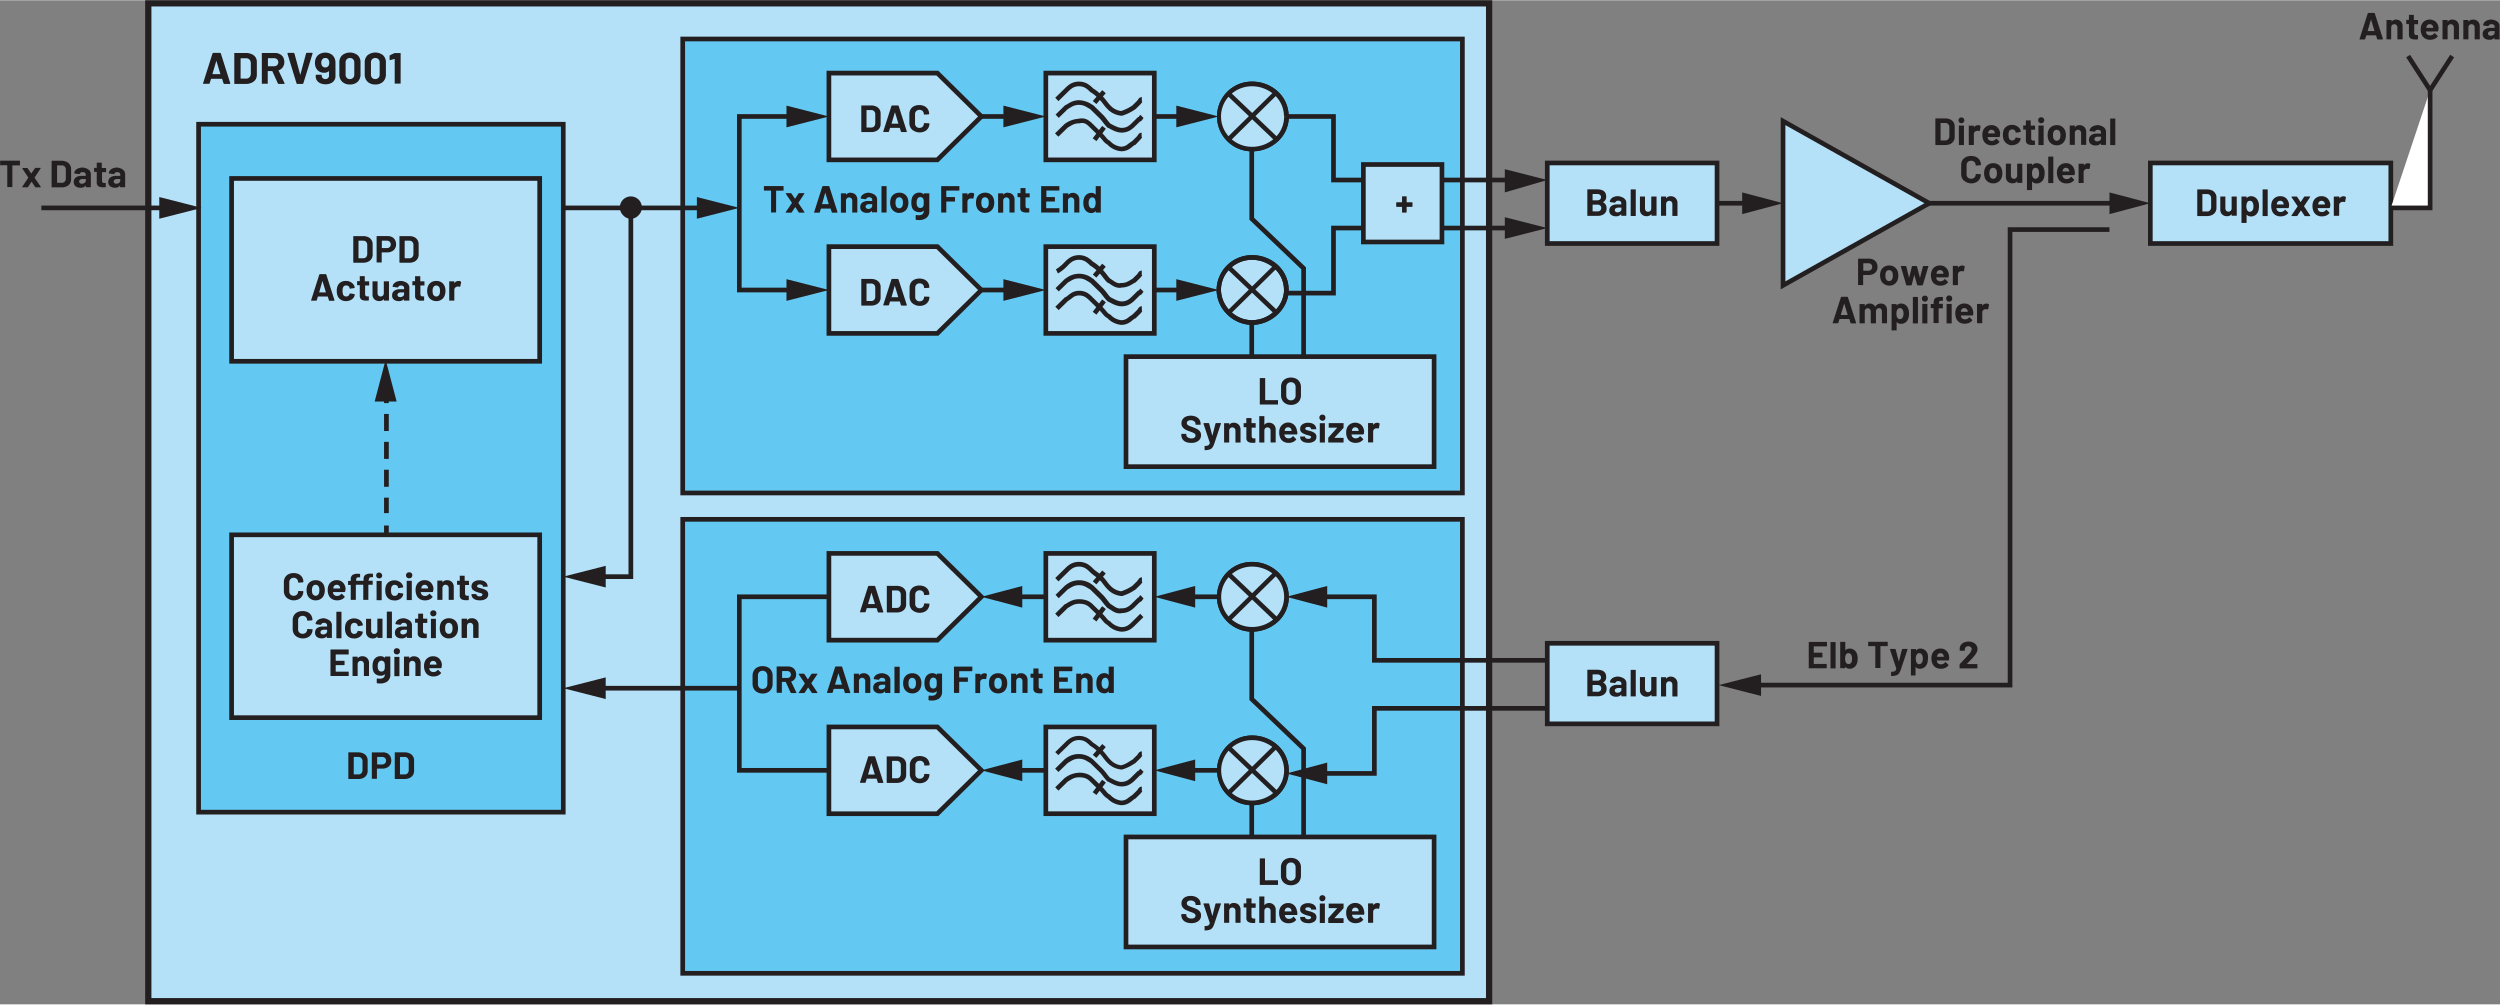 <svg id="a75a9d74-e5c1-42e0-a265-fdec7ecdd439" data-name="Layer 1" xmlns="http://www.w3.org/2000/svg" width="10.95in" height="4.4in" viewBox="0 0 788.42 316.65"><rect x="0" y="0" width="788.42" height="316.65" fill="#808080" stroke="none"/><rect x="46.76" y="0.98" width="422.85" height="314.68" fill="#b4e1f8"/><polygon points="469.62 315.66 469.62 314.68 47.75 314.68 47.75 1.97 468.63 1.97 468.63 315.66 469.62 315.66 469.62 314.68 469.62 315.66 470.6 315.66 470.6 0 45.78 0 45.78 316.65 470.6 316.65 470.6 315.66 469.62 315.66" fill="#231f20"/><rect x="215.31" y="163.7" width="245.88" height="143.17" fill="#63c9f3"/><polygon points="461.19 306.87 461.19 306.13 216.05 306.13 216.05 164.44 460.45 164.44 460.45 306.87 461.19 306.87 461.19 306.13 461.19 306.87 461.93 306.87 461.93 162.96 214.57 162.96 214.57 307.61 461.93 307.61 461.93 306.87 461.19 306.87" fill="#231f20"/><rect x="215.31" y="12.22" width="245.88" height="143.17" fill="#63c9f3"/><polygon points="461.19 155.39 461.19 154.65 216.05 154.65 216.05 12.96 460.45 12.96 460.45 155.39 461.19 155.39 461.19 154.65 461.19 155.39 461.93 155.39 461.93 11.48 214.57 11.48 214.57 156.13 461.93 156.13 461.93 155.39 461.19 155.39" fill="#231f20"/><rect x="62.63" y="39.1" width="115.01" height="216.95" fill="#63c9f3"/><polygon points="177.63 39.1 177.63 38.36 61.89 38.36 61.89 256.79 178.37 256.79 178.37 38.36 177.63 38.36 177.63 39.1 176.9 39.1 176.9 255.31 63.37 255.31 63.37 39.84 177.63 39.84 177.63 39.1 176.9 39.1 177.63 39.1" fill="#231f20"/><rect x="73.04" y="56.2" width="97.16" height="57.66" fill="#b4e1f8"/><polygon points="170.2 56.2 170.2 55.46 72.3 55.46 72.3 114.6 170.94 114.6 170.94 55.46 170.2 55.46 170.2 56.2 169.46 56.2 169.46 113.12 73.78 113.12 73.78 56.94 170.2 56.94 170.2 56.2 169.46 56.2 170.2 56.2" fill="#231f20"/><rect x="73.04" y="168.59" width="97.16" height="57.66" fill="#b4e1f8"/><polygon points="170.2 168.59 170.2 167.85 72.3 167.85 72.3 226.98 170.94 226.98 170.94 167.85 170.2 167.85 170.2 168.59 169.46 168.59 169.46 225.51 73.78 225.51 73.78 169.32 170.2 169.32 170.2 168.59 169.46 168.59 170.2 168.59" fill="#231f20"/><path d="M405.67,91.38c0,5.38-5,10.26-10.91,10.26-5.45,0-10.41-4.88-10.41-10.26a10.4,10.4,0,0,1,10.41-10.26c5.95,0,10.91,4.4,10.91,10.26" fill="#b4e1f8" fill-rule="evenodd"/><path d="M405.67,91.38h-.74a9.27,9.27,0,0,1-3,6.61,10.42,10.42,0,0,1-7.18,2.91A9.68,9.68,0,0,1,388,98a9.44,9.44,0,0,1-2.94-6.62A9.28,9.28,0,0,1,388,84.59a9.83,9.83,0,0,1,6.74-2.73,10.56,10.56,0,0,1,7.18,2.73,9.13,9.13,0,0,1,3,6.79h1.48A10.65,10.65,0,0,0,403,83.51a12.06,12.06,0,0,0-8.19-3.13,11.14,11.14,0,0,0-11.15,11A10.94,10.94,0,0,0,387,99.05a11.19,11.19,0,0,0,7.77,3.33c6.35,0,11.62-5.16,11.65-11Z" fill="#231f20"/><path d="M402.71,97.69,388.33,84l-1,1.07,14.38,13.68Zm-1-14.16L387.3,97.7l1,1,14.38-14.17Zm4,7.85h-.74a9.27,9.27,0,0,1-3,6.61,10.42,10.42,0,0,1-7.18,2.91A9.68,9.68,0,0,1,388,98a9.44,9.44,0,0,1-2.94-6.62A9.28,9.28,0,0,1,388,84.59a9.83,9.83,0,0,1,6.74-2.73,10.56,10.56,0,0,1,7.18,2.73,9.13,9.13,0,0,1,3,6.79h1.48A10.65,10.65,0,0,0,403,83.51a12.06,12.06,0,0,0-8.19-3.13,11.14,11.14,0,0,0-11.15,11A10.94,10.94,0,0,0,387,99.05a11.19,11.19,0,0,0,7.77,3.33c6.35,0,11.62-5.16,11.65-11Z" fill="#231f20"/><polygon points="309.5 91.38 295.62 105.06 261.41 105.06 261.41 77.7 295.62 77.7 309.5 91.38" fill="#fff" fill-rule="evenodd"/><polygon points="309.5 91.38 295.62 105.06 261.41 105.06 261.41 77.7 295.62 77.7 309.5 91.38" fill="#b4e1f8"/><polygon points="309.5 91.38 308.98 90.86 295.31 104.33 262.15 104.33 262.15 78.44 295.31 78.44 308.98 91.91 309.5 91.38 308.98 90.86 309.5 91.38 310.02 90.86 295.92 76.96 260.67 76.96 260.67 105.8 295.92 105.8 310.55 91.38 310.02 90.86 309.5 91.38" fill="#231f20"/><rect x="329.82" y="77.7" width="34.2" height="27.36" fill="#fff"/><rect x="329.82" y="77.7" width="34.2" height="27.36" fill="#b4e1f8"/><polygon points="364.03 105.06 364.03 104.33 330.56 104.33 330.56 78.44 363.29 78.44 363.29 105.06 364.03 105.06 364.03 104.33 364.03 105.06 364.77 105.06 364.77 76.96 329.08 76.96 329.08 105.8 364.77 105.8 364.77 105.06 364.03 105.06" fill="#231f20"/><path d="M333.62,86.18a13.61,13.61,0,0,0,3.17-2.58,7.4,7.4,0,0,1,1.46-1.23,4.1,4.1,0,0,1,4,0,7.74,7.74,0,0,1,1.47,1.23l.08.08.11.06a12.3,12.3,0,0,1,2.78,2.3c.9.88,1.4,1.86,2.48,2.94l.09.08.1,0c.33.16.86.55,1.47.91a4.28,4.28,0,0,0,2.21.73,2.88,2.88,0,0,0,.85-.13l-.23-.7v.73c2.24,0,3.47-1.16,4.29-1.54l.11,0,1.57-1.55a4.66,4.66,0,0,0,.59-.78l0,0-.15-.14.09.18.06,0-.15-.14.09.18-.09-.18v.2l.09,0-.09-.18V85.27a1.19,1.19,0,0,0-.71.21,1.82,1.82,0,0,0-.5.59l-.3.39-1.49,1.46.52.53-.32-.66c-1.17.59-1.92,1.38-3.64,1.39h-.12l-.11,0-.39.07a3.11,3.11,0,0,1-1.46-.53c-.53-.31-1-.7-1.56-1l-.33.66.52-.53c-.9-.87-1.4-1.85-2.48-2.93a13.87,13.87,0,0,0-3.17-2.58l-.32.66.52-.52A9,9,0,0,0,343,81.1a5.54,5.54,0,0,0-5.46,0,8.6,8.6,0,0,0-1.75,1.45A12.83,12.83,0,0,1,333,84.86l.65,1.32Z" fill="#231f20"/><polyline points="345.75 87.47 348.72 84.05 347.61 83.08 344.63 86.5" fill="#231f20"/><path d="M333.81,91.91l3-2.93-.52-.53.32.66c1.17-.59,1.92-1.38,3.64-1.39s2.48.8,3.64,1.39l.33-.66-.52.53,3,2.93c.9.87,1.4,1.85,2.48,2.93l.09.08.1.06c.94.44,2.49,1.52,4.3,1.54a5.23,5.23,0,0,0,2.73-.72,8.6,8.6,0,0,0,1.75-1.45l1.49-1.47-.52-.52v.74a1.27,1.27,0,0,0,.71-.22,1.77,1.77,0,0,0,.51-.58l.29-.39-1-1a4.66,4.66,0,0,0-.59.78l0,0,.15.13-.09-.17-.06,0,.15.13-.09-.17.09.18v-.21l-.09,0,.09.18v-.21h-.3l-1.71,1.68a7.4,7.4,0,0,1-1.46,1.23,3.66,3.66,0,0,1-2,.51c-1.17,0-2.59-.85-3.64-1.39l-.33.66.52-.52c-.9-.88-1.4-1.85-2.48-2.93l-3.06-3-.11,0a6.75,6.75,0,0,0-8.58,0l-.11,0-3.06,3,1,1Z" fill="#231f20"/><path d="M333.81,97.77l3-2.93-.52-.53.32.67a17.35,17.35,0,0,0,1.71-1.22,3.25,3.25,0,0,1,1.93-.66,3.73,3.73,0,0,1,2,.5,8.21,8.21,0,0,1,1.47,1.24l3,2.93c.46.45.81.91,1.2,1.36a4.82,4.82,0,0,0,1.47,1.22l.33-.66-.52.52a6.86,6.86,0,0,0,4.49,2.17,4.79,4.79,0,0,0,2.77-.92c.68-.48,1.19-1,1.52-1.11l.11,0,1.57-1.55a4.6,4.6,0,0,0,.59-.79l0,0-.15-.13.09.18.06,0-.15-.13.09.18-.09-.18V98l.09,0-.09-.18V96.51a1.19,1.19,0,0,0-.71.21,1.82,1.82,0,0,0-.5.59l-.3.39-1.49,1.46.52.53-.32-.66a15.78,15.78,0,0,0-1.71,1.21,3.25,3.25,0,0,1-1.93.66,5.42,5.42,0,0,1-3.45-1.74l-.09-.08-.1,0a3.38,3.38,0,0,1-1-.86c-.35-.4-.74-.92-1.28-1.45l-3-2.93A9.36,9.36,0,0,0,343,92.33a5.3,5.3,0,0,0-2.73-.71,4.72,4.72,0,0,0-2.77.93c-.68.47-1.19,1-1.52,1.1l-.11,0-3.06,3,1,1Z" fill="#231f20"/><polyline points="345.78 99.16 348.75 95.25 347.58 94.36 344.6 98.26" fill="#231f20"/><path d="M127.62,81.27V75.89l.06-.06h1.44a1.21,1.21,0,0,1,.92.37,1.41,1.41,0,0,1,.34,1V80a1.42,1.42,0,0,1-.35,1,1.2,1.2,0,0,1-.9.37h-1.45Zm-1.54,1.51h3a3.7,3.7,0,0,0,1.57-.32,2.37,2.37,0,0,0,1-.89,2.41,2.41,0,0,0,.38-1.33V76.92a2.41,2.41,0,0,0-.38-1.33,2.37,2.37,0,0,0-1-.89,3.7,3.7,0,0,0-1.57-.32h-3l-.11,0,0,.1v8.12l0,.1ZM122,78.16h-1.52l-.06-.06V75.89l.06-.06H122a1.21,1.21,0,0,1,.89.33,1.14,1.14,0,0,1,.34.85,1.11,1.11,0,0,1-.34.83A1.24,1.24,0,0,1,122,78.16Zm.26-3.79h-3.39l-.1,0,0,.1v8.13l0,.1.1,0h1.4l.11,0,0-.1V79.58l.06-.06h1.7a3.06,3.06,0,0,0,1.42-.32,2.2,2.2,0,0,0,1-.9,2.51,2.51,0,0,0,.35-1.33,2.77,2.77,0,0,0-.33-1.36,2.29,2.29,0,0,0-.93-.92A3,3,0,0,0,122.24,74.37Zm-9.2,6.9V75.89l.06-.06h1.44a1.21,1.21,0,0,1,.92.37,1.41,1.41,0,0,1,.34,1V80a1.46,1.46,0,0,1-.35,1,1.2,1.2,0,0,1-.9.37H113.1Zm-1.54,1.51h3a3.7,3.7,0,0,0,1.57-.32,2.37,2.37,0,0,0,1.05-.89,2.41,2.41,0,0,0,.38-1.33V76.92a2.41,2.41,0,0,0-.38-1.33,2.37,2.37,0,0,0-1.05-.89,3.7,3.7,0,0,0-1.57-.32h-3l-.11,0,0,.1v8.12l0,.1Z" fill="#231f20"/><path d="M144.6,88.53a1.53,1.53,0,0,0-1.32.72h0l0-.05v-.45l0-.11-.1,0h-1.41l-.1,0,0,.11v5.88l0,.1.1,0h1.41l.1,0,0-.1V91.36a1,1,0,0,1,.3-.75,1.22,1.22,0,0,1,.73-.32l.27,0,.42.06.17-.09.25-1.36-.07-.18A1.18,1.18,0,0,0,144.6,88.53Zm-7,4.89a1,1,0,0,1-.69-.24,1.3,1.3,0,0,1-.4-.66,3.06,3.06,0,0,1-.09-.84,3,3,0,0,1,.1-.85,1.26,1.26,0,0,1,.39-.63,1.11,1.11,0,0,1,1.35,0,1.29,1.29,0,0,1,.41.63,3.46,3.46,0,0,1,.09.85,3.61,3.61,0,0,1-.09.84,1.3,1.3,0,0,1-.4.66A1,1,0,0,1,137.57,93.42Zm0,1.46a2.76,2.76,0,0,0,1.72-.54,2.64,2.64,0,0,0,1-1.47,4.26,4.26,0,0,0,.17-1.21,4,4,0,0,0-.19-1.26,2.73,2.73,0,0,0-1-1.39,2.8,2.8,0,0,0-1.68-.49,2.92,2.92,0,0,0-1.73.5,2.62,2.62,0,0,0-1,1.39,4.54,4.54,0,0,0-.17,1.27,4.4,4.4,0,0,0,.17,1.23,2.59,2.59,0,0,0,1,1.44A2.87,2.87,0,0,0,137.57,94.88Zm-3.74-5.06V88.76l0-.11-.11,0h-1.15l-.06-.06V87.12l0-.1-.1,0H131l-.1,0,0,.1v1.43l-.06.06h-.69l-.1,0,0,.11v1.06l0,.11.1,0h.69l.06.06v3.21a1.43,1.43,0,0,0,.5,1.25,2.72,2.72,0,0,0,1.49.33l.72,0,.15-.15V93.5l0-.11-.1,0h-.39a.66.66,0,0,1-.53-.19.94.94,0,0,1-.16-.59V90l.06-.06h1.15l.11,0Zm-7.66,3.8a1,1,0,0,1-.61-.19.62.62,0,0,1-.23-.51.65.65,0,0,1,.31-.58,1.53,1.53,0,0,1,.84-.2h.87l.06.06v.43a.85.85,0,0,1-.36.71A1.44,1.44,0,0,1,126.17,93.62Zm.24-5.1a3.58,3.58,0,0,0-1.3.22,2.49,2.49,0,0,0-.94.64,1.63,1.63,0,0,0-.4.91l.13.11,1.46.19.15-.12.32-.37a1.27,1.27,0,0,1,.62-.13,1,1,0,0,1,.72.22.8.8,0,0,1,.24.62v.26l-.06.06h-1.23a2.9,2.9,0,0,0-1.84.51,1.71,1.71,0,0,0-.65,1.44,1.61,1.61,0,0,0,.57,1.34,2.4,2.4,0,0,0,1.51.46,1.89,1.89,0,0,0,1.62-.66l0,0,0,0v.4l0,.1.1,0H129l.1,0,0-.1V90.57a1.73,1.73,0,0,0-.34-1,2.32,2.32,0,0,0-1-.73A3.38,3.38,0,0,0,126.41,88.52Zm-5.4.24v3.78a1.12,1.12,0,0,1-.32.64,1,1,0,0,1-.68.24.89.89,0,0,1-.71-.3,1.17,1.17,0,0,1-.26-.78V88.76l0-.11-.1,0h-1.39l-.1,0,0,.11v4a2,2,0,0,0,.59,1.55,2.09,2.09,0,0,0,1.5.55,1.74,1.74,0,0,0,1.49-.64l0,0,0,0v.41l0,.1.11,0h1.4l.1,0,0-.1V88.76l0-.11-.1,0h-1.4l-.11,0Zm-4.62,1.06V88.76l0-.11-.1,0H115.1l-.06-.06V87.12L115,87l-.1,0h-1.34l-.1,0,0,.1v1.43l-.06.06h-.68l-.1,0,0,.11v1.06l0,.11.1,0h.68l.06.06v3.21a1.43,1.43,0,0,0,.51,1.25,2.7,2.7,0,0,0,1.49.33l.72,0,.14-.15V93.5l0-.11-.1,0h-.4a.64.64,0,0,1-.52-.19.89.89,0,0,1-.16-.59V90l.06-.06h1.15l.1,0Zm-7.27,5.06a3.1,3.1,0,0,0,1.67-.46,2.2,2.2,0,0,0,1-1.26l.07-.36-.12-.13-1.38-.22-.17.12v.11a1,1,0,0,1-.39.55,1.11,1.11,0,0,1-.65.19,1,1,0,0,1-.66-.2,1,1,0,0,1-.37-.56,3.25,3.25,0,0,1-.12-1,2.9,2.9,0,0,1,.13-1,1,1,0,0,1,.37-.53,1,1,0,0,1,.65-.19,1.19,1.19,0,0,1,.68.2.91.91,0,0,1,.37.52l0,.19.14.12h0l1.38-.2.12-.14v0a1.66,1.66,0,0,0-.1-.43,2.3,2.3,0,0,0-1-1.21,3,3,0,0,0-1.69-.48,3,3,0,0,0-1.67.46,2.5,2.5,0,0,0-1,1.29,4.11,4.11,0,0,0-.21,1.39,4.33,4.33,0,0,0,.21,1.42,2.61,2.61,0,0,0,1,1.32A2.85,2.85,0,0,0,109.12,94.88Zm-8.47-2.82,1-3.57,0,0,0,0,1.08,3.57,0,.07H100.7Zm3.15,2.72h1.53l.13-.11v-.06l-2.59-8.11-.16-.12h-1.88l-.16.12-2.59,8.11v.13l.11,0h1.52l.16-.12.35-1.18.06,0h3l.06,0,.36,1.18Z" fill="#231f20"/><path d="M126.14,244.08V238.7l.06-.06h1.44a1.16,1.16,0,0,1,.91.38,1.39,1.39,0,0,1,.35,1v2.76a1.47,1.47,0,0,1-.36,1,1.14,1.14,0,0,1-.89.37H126.2Zm-1.55,1.51h3a3.6,3.6,0,0,0,1.58-.32,2.49,2.49,0,0,0,1.05-.89,2.46,2.46,0,0,0,.37-1.33v-3.31a2.35,2.35,0,0,0-1.42-2.23,3.74,3.74,0,0,0-1.58-.32h-3l-.1,0,0,.11v8.11l0,.1ZM120.5,241H119l-.06-.06V238.7l.06-.06h1.53a1.2,1.2,0,0,1,.88.33,1.1,1.1,0,0,1,.34.85,1.07,1.07,0,0,1-.34.83A1.19,1.19,0,0,1,120.5,241Zm.25-3.79h-3.38l-.11,0,0,.1v8.13l0,.1.11,0h1.4l.1,0,0-.1v-3.06l.06-.06h1.71a3.09,3.09,0,0,0,1.42-.32,2.36,2.36,0,0,0,1-.89,2.57,2.57,0,0,0,.34-1.34,2.77,2.77,0,0,0-.33-1.36,2.35,2.35,0,0,0-.93-.92A2.94,2.94,0,0,0,120.75,237.18Zm-9.19,6.9V238.7l.06-.06h1.44a1.16,1.16,0,0,1,.91.38,1.39,1.39,0,0,1,.35,1v2.76a1.47,1.47,0,0,1-.36,1,1.14,1.14,0,0,1-.89.37h-1.45ZM110,245.59h3a3.6,3.6,0,0,0,1.58-.32,2.49,2.49,0,0,0,1-.89,2.46,2.46,0,0,0,.37-1.33v-3.31a2.35,2.35,0,0,0-1.42-2.23,3.74,3.74,0,0,0-1.58-.32h-3l-.1,0,0,.11v8.11l0,.1Z" fill="#231f20"/><rect x="355.1" y="112.39" width="97.16" height="34.69" fill="#fff"/><rect x="355.1" y="112.39" width="97.16" height="34.69" fill="#b4e1f8"/><polygon points="452.27 112.39 452.27 111.65 354.37 111.65 354.37 147.82 453 147.82 453 111.65 452.27 111.65 452.27 112.39 451.53 112.39 451.53 146.35 355.84 146.35 355.84 113.13 452.27 113.13 452.27 112.39 451.53 112.39 452.27 112.39" fill="#231f20"/><path d="M407.11,126.17a1.4,1.4,0,0,1-1.06-.42,1.54,1.54,0,0,1-.4-1.12V122a1.57,1.57,0,0,1,.4-1.12,1.4,1.4,0,0,1,1.06-.42,1.43,1.43,0,0,1,1.08.42,1.61,1.61,0,0,1,.4,1.12v2.64a1.54,1.54,0,0,1-.41,1.12A1.42,1.42,0,0,1,407.11,126.17Zm0,1.45a3.39,3.39,0,0,0,1.66-.38,2.66,2.66,0,0,0,1.11-1.07,3.12,3.12,0,0,0,.4-1.6V122a3,3,0,0,0-.4-1.58,2.7,2.7,0,0,0-1.11-1.06,3.79,3.79,0,0,0-3.31,0,2.83,2.83,0,0,0-1.11,1.06A3.14,3.14,0,0,0,404,122v2.56a3.15,3.15,0,0,0,.39,1.59,2.81,2.81,0,0,0,1.11,1.08A3.52,3.52,0,0,0,407.11,127.62Zm-9.71-.13h5.54l.1,0,0-.1v-1.17l0-.1-.1,0H399L399,126v-6.75l0-.1-.1,0H397.4l-.1,0,0,.1v8.12l0,.1Z" fill="#231f20"/><path d="M434.37,133.24a1.53,1.53,0,0,0-1.32.72h0l0-.05v-.45l0-.11-.1,0h-1.4l-.11,0,0,.11v5.88l0,.1.11,0h1.4l.1,0,0-.1v-3.28a1,1,0,0,1,.3-.75A1.22,1.22,0,0,1,434,135l.26,0,.42.06.17-.08.25-1.37-.07-.18A1.26,1.26,0,0,0,434.37,133.24Zm-7,1.44a1,1,0,0,1,.67.2,1,1,0,0,1,.38.55l.06.34,0,.06h-2.08l-.06-.06.09-.38A1,1,0,0,1,427.41,134.68Zm2.8,1.09a3,3,0,0,0-.88-1.86,3,3,0,0,0-3.57-.19,2.6,2.6,0,0,0-1,1.35,3.51,3.51,0,0,0-.18,1.17,4.06,4.06,0,0,0,.25,1.57,2.59,2.59,0,0,0,1,1.31,3.09,3.09,0,0,0,1.74.47,3.42,3.42,0,0,0,1.37-.27,2.56,2.56,0,0,0,1-.77l.05-.09-.06-.11-.87-.85-.08-.05-.11.07a1.44,1.44,0,0,1-1.21.63,1.26,1.26,0,0,1-1.27-.68l-.13-.48,0-.06h3.71l.16-.14A5.44,5.44,0,0,0,430.21,135.77ZM419,139.49h4.62l.1,0,0-.1V138.1l0-.1-.1,0h-2.75l0-.08,2.78-3,.07-.18v-1.27l0-.11-.1,0h-4.49l-.1,0,0,.11v1.23l0,.1.1,0h2.53l0,.07-2.7,3-.08.18v1.29l.05.1Zm-2.68,0h1.41l.1,0,0-.1v-5.89l0-.11-.1,0h-1.41l-.1,0,0,.11v5.89l0,.1Zm.72-6.86a.92.92,0,0,0,.95-.95.89.89,0,0,0-.95-1,.94.94,0,0,0-.68.26.93.93,0,0,0-.27.69.94.94,0,0,0,.95.95Zm-4.47,6.94a3.23,3.23,0,0,0,1.89-.49,1.64,1.64,0,0,0,.7-1.39,1.41,1.41,0,0,0-.49-1.15,3.86,3.86,0,0,0-1.35-.65l-.36-.1-.3-.08a4.34,4.34,0,0,1-.82-.25l-.25-.36.26-.4a1.32,1.32,0,0,1,.64-.14,1.28,1.28,0,0,1,.72.18.53.53,0,0,1,.27.44l0,.11.1,0H415l.1,0,0-.11a1.73,1.73,0,0,0-.32-1,2.16,2.16,0,0,0-.89-.69,3.5,3.5,0,0,0-1.35-.24,2.94,2.94,0,0,0-1.83.52,1.68,1.68,0,0,0-.69,1.41,1.36,1.36,0,0,0,.46,1.1,3.59,3.59,0,0,0,1.22.65,8.07,8.07,0,0,0,.89.28,3.08,3.08,0,0,1,.71.23l.22.32-.26.4a1.15,1.15,0,0,1-.66.16,1.36,1.36,0,0,1-.73-.18.55.55,0,0,1-.3-.45h0l0-.11-.1,0h-1.33l-.11,0,0,.11v.12a1.42,1.42,0,0,0,.33.92,2.15,2.15,0,0,0,.93.64A4,4,0,0,0,412.61,139.57Zm-6.35-4.89a1,1,0,0,1,.66.2,1,1,0,0,1,.38.55l.06.34-.05.06h-2.07l-.06-.06.08-.38A1,1,0,0,1,406.26,134.68Zm2.79,1.09a3,3,0,0,0-.88-1.86,2.78,2.78,0,0,0-4.53,1.16,3.51,3.51,0,0,0-.18,1.17,4.26,4.26,0,0,0,.25,1.57,2.59,2.59,0,0,0,1,1.31,3.15,3.15,0,0,0,1.75.47,3.37,3.37,0,0,0,1.36-.27,2.66,2.66,0,0,0,1-.77l0-.09-.06-.11-.86-.85-.08-.05-.11.07a1.46,1.46,0,0,1-1.22.63,1.26,1.26,0,0,1-1.27-.68l-.13-.48.05-.06H409l.15-.14A4.71,4.71,0,0,0,409.05,135.77Zm-8.8-2.54a1.69,1.69,0,0,0-1.47.69h0l0,0v-2.66l0-.1-.1,0h-1.41l-.1,0,0,.1v8.12l0,.1.1,0h1.41l.1,0,0-.1v-3.59A1.12,1.12,0,0,1,399,135a1,1,0,0,1,1.43,0,1.12,1.12,0,0,1,.27.78v3.59l0,.1.1,0h1.41l.1,0,0-.1v-3.94a2.15,2.15,0,0,0-.59-1.6A2.07,2.07,0,0,0,400.25,133.23ZM396,134.54v-1.07l0-.11-.1,0h-1.15l-.06-.06v-1.43l-.05-.1-.1,0h-1.34l-.1,0-.05.1v1.43l-.06.06h-.68l-.1,0,0,.11v1.07l0,.1.1,0H393l.06.06V138a1.42,1.42,0,0,0,.51,1.24,2.7,2.7,0,0,0,1.49.33l.72,0,.14-.15v-1.14l0-.11-.1,0h-.4a.64.64,0,0,1-.52-.19.89.89,0,0,1-.16-.59v-2.54l.06-.06h1.15l.1,0Zm-6.89-1.31a1.69,1.69,0,0,0-1.46.69h0l0,0v-.42l0-.11-.1,0h-1.41l-.1,0,0,.11v5.88l0,.1.1,0h1.41l.1,0,0-.1v-3.59a1.12,1.12,0,0,1,.27-.78,1,1,0,0,1,1.43,0,1.12,1.12,0,0,1,.27.78v3.59l0,.1.1,0h1.41l.1,0,0-.1v-3.94a2.19,2.19,0,0,0-.59-1.6A2.1,2.1,0,0,0,389.12,133.23Zm-9.3,8.65h.09a4.69,4.69,0,0,0,1.59-.21,1.76,1.76,0,0,0,.88-.64,5.22,5.22,0,0,0,.61-1.31l2.08-6.24v-.13l-.1,0H383.5l-.17.12-1,3.89,0,0,0,0-1-3.89-.17-.12h-1.5l-.13.11v.06l2,6v.07a1.39,1.39,0,0,1-.27.6.92.92,0,0,1-.47.27,3.76,3.76,0,0,1-.8.09l-.1,0,0,.1v1.1l0,.11Zm-4.11-2.29a3.49,3.49,0,0,0,2.24-.66,2.15,2.15,0,0,0,.83-1.78,1.89,1.89,0,0,0-.39-1.23,2.56,2.56,0,0,0-.88-.71c-.32-.16-.77-.35-1.33-.56s-.89-.33-1.14-.43a1.6,1.6,0,0,1-.55-.37.72.72,0,0,1-.19-.5.79.79,0,0,1,.32-.66,1.44,1.44,0,0,1,.88-.24,1.69,1.69,0,0,1,1.14.35,1.11,1.11,0,0,1,.41.86v.09l0,.11.11,0h1.38l.1,0,0-.11v-.18a2.31,2.31,0,0,0-.4-1.35,2.73,2.73,0,0,0-1.12-.9,4.16,4.16,0,0,0-3.15,0,2.36,2.36,0,0,0-1,.83,2.15,2.15,0,0,0-.37,1.26,1.92,1.92,0,0,0,.38,1.23,2.84,2.84,0,0,0,.93.79,10.23,10.23,0,0,0,1.36.56c.48.18.83.31,1.05.41a2,2,0,0,1,.53.35.71.71,0,0,1,.19.49.86.86,0,0,1-.31.66,1.38,1.38,0,0,1-.95.27,1.94,1.94,0,0,1-1.2-.33,1,1,0,0,1-.45-.81v-.18l0-.1-.1,0h-1.37l-.1,0,0,.1v.27a2.28,2.28,0,0,0,.39,1.32,2.39,2.39,0,0,0,1.11.88A4.34,4.34,0,0,0,375.71,139.59Z" fill="#231f20"/><rect x="487.96" y="51.31" width="53.54" height="25.41" fill="#fff"/><rect x="487.96" y="51.31" width="53.54" height="25.41" fill="#b4e1f8"/><polygon points="541.5 51.31 541.5 50.58 487.22 50.58 487.22 77.46 542.24 77.46 542.24 50.58 541.5 50.58 541.5 51.31 540.76 51.31 540.76 75.98 488.7 75.98 488.7 52.05 541.5 52.05 541.5 51.31 540.76 51.31 541.5 51.31" fill="#231f20"/><path d="M526.91,61.8a1.68,1.68,0,0,0-1.47.7h0l0,0V62l0-.1-.1,0h-1.41l-.1,0,0,.1v5.88l0,.1.1,0h1.41l.1,0,0-.1V64.33a1.12,1.12,0,0,1,.27-.78,1,1,0,0,1,1.43,0,1.12,1.12,0,0,1,.27.78v3.59l0,.1.1,0h1.41l.1,0,0-.1V64a2.15,2.15,0,0,0-.59-1.59A2.08,2.08,0,0,0,526.91,61.8Zm-6.16.24v3.78a1.09,1.09,0,0,1-.32.64.94.94,0,0,1-.68.25.89.89,0,0,1-.71-.3,1.17,1.17,0,0,1-.26-.78V62l0-.1-.1,0h-1.39l-.11,0,0,.1v4a2,2,0,0,0,.59,1.55,2.09,2.09,0,0,0,1.5.55,1.74,1.74,0,0,0,1.49-.65l.05,0,0,0v.41l0,.1.1,0h1.41l.1,0,0-.1V62l0-.1-.1,0h-1.41l-.1,0Zm-6.38,6h1.4l.1,0,0-.1V59.81l0-.1-.1-.05h-1.4l-.11.05,0,.1v8.11l0,.1Zm-4.26-1.16a.94.94,0,0,1-.61-.18.62.62,0,0,1-.23-.52.65.65,0,0,1,.3-.57,1.51,1.51,0,0,1,.85-.21h.86l.06.06v.44a.85.85,0,0,1-.36.7A1.35,1.35,0,0,1,510.11,66.9Zm.24-5.1A3.64,3.64,0,0,0,509,62a2.32,2.32,0,0,0-.93.63,1.59,1.59,0,0,0-.4.92l.13.1,1.45.2.16-.12.31-.38a1.42,1.42,0,0,1,.62-.13,1.07,1.07,0,0,1,.72.22.81.81,0,0,1,.24.62v.27l-.06.06h-1.22a2.93,2.93,0,0,0-1.85.51,1.71,1.71,0,0,0-.65,1.43,1.59,1.59,0,0,0,.58,1.34,2.33,2.33,0,0,0,1.51.46,1.91,1.91,0,0,0,1.62-.66l.05,0,0,0v.4l0,.1.11,0h1.4l.1,0,0-.1V63.85a1.71,1.71,0,0,0-.34-1,2.3,2.3,0,0,0-1-.74A3.41,3.41,0,0,0,510.35,61.8Zm-6.54,4.8h-1.5l-.06-.06v-2l.06-.06h1.49a1.25,1.25,0,0,1,.87.28,1.12,1.12,0,0,1,0,1.55A1.24,1.24,0,0,1,503.81,66.6Zm-1.5-5.48h1.4a1.3,1.3,0,0,1,.88.27.9.9,0,0,1,.31.73.87.87,0,0,1-.31.72,1.3,1.3,0,0,1-.88.27h-1.4l-.06-.06V61.18Zm3.23,2.56a1.77,1.77,0,0,0,1-1.71q0-2.31-2.85-2.31h-3l-.1.05,0,.1v8.11l0,.1.1,0h3.11a3.34,3.34,0,0,0,2.07-.59,2.06,2.06,0,0,0,.79-1.76,2,2,0,0,0-1.13-1.95Z" fill="#231f20"/><path d="M618.79,83.66a1.53,1.53,0,0,0-1.32.72l0,0,0-.05v-.46l0-.1-.1,0h-1.4l-.11,0,0,.1v5.88l0,.1.11,0h1.4l.1,0,0-.1V86.5a1,1,0,0,1,.3-.75,1.17,1.17,0,0,1,.74-.32l.26,0,.42.06.17-.08.25-1.37-.07-.18A1.26,1.26,0,0,0,618.79,83.66Zm-7,1.44a1.11,1.11,0,0,1,.67.2,1.08,1.08,0,0,1,.38.56s0,.1.06.34l-.05.06h-2.08l-.06-.06.09-.39A1,1,0,0,1,611.83,85.1Zm2.8,1.1a3,3,0,0,0-.88-1.86,2.66,2.66,0,0,0-1.93-.7,2.75,2.75,0,0,0-1.64.5,2.62,2.62,0,0,0-1,1.36,3.45,3.45,0,0,0-.18,1.16,4.12,4.12,0,0,0,.25,1.58,2.6,2.6,0,0,0,1,1.3,3.07,3.07,0,0,0,1.75.47,3.42,3.42,0,0,0,1.37-.27,2.54,2.54,0,0,0,1-.76l0-.1-.06-.1-.87-.86-.08,0-.11.07a1.45,1.45,0,0,1-1.21.62,1.25,1.25,0,0,1-1.27-.67l-.13-.48,0-.06h3.71l.16-.14A5.44,5.44,0,0,0,614.63,86.2Zm-13.32,3.72h1.45l.17-.12.81-3.22,0,0,0,0,.92,3.22.17.12h1.45l.16-.12,1.75-5.88,0-.12-.1,0-1.44,0-.17.12-.94,3.63,0,0,0,0-.95-3.63-.16-.12h-1.26l-.17.12-.9,3.62,0,0,0,0-.87-3.62-.17-.12h-1.45l-.13.12v0l1.73,5.9Zm-5.5-1.36a1,1,0,0,1-.69-.24,1.37,1.37,0,0,1-.4-.66,3.12,3.12,0,0,1-.08-.84,3,3,0,0,1,.09-.85,1.29,1.29,0,0,1,.39-.64,1.11,1.11,0,0,1,1.35,0,1.32,1.32,0,0,1,.41.64,3,3,0,0,1,.1.85,3.22,3.22,0,0,1-.1.84,1.3,1.3,0,0,1-.4.66A1,1,0,0,1,595.81,88.56Zm0,1.45a2.87,2.87,0,0,0,1.73-.53,2.7,2.7,0,0,0,1-1.47,4.31,4.31,0,0,0,.17-1.21,4,4,0,0,0-.19-1.26,2.59,2.59,0,0,0-1-1.39,2.81,2.81,0,0,0-1.68-.5,2.89,2.89,0,0,0-1.72.51,2.6,2.6,0,0,0-1,1.39,4.49,4.49,0,0,0-.17,1.27A4.28,4.28,0,0,0,593.1,88a2.69,2.69,0,0,0,1,1.44A2.8,2.8,0,0,0,595.81,90Zm-6.56-4.71h-1.53l-.06-.06V83l.06-.06h1.53a1.26,1.26,0,0,1,.89.32,1.15,1.15,0,0,1,.33.85,1.11,1.11,0,0,1-.33.84A1.26,1.26,0,0,1,589.25,85.3Zm.25-3.8h-3.38l-.1,0,0,.1v8.12l0,.1.1,0h1.4l.1,0,0-.1V86.71l.06-.06h1.71a3,3,0,0,0,1.42-.32,2.36,2.36,0,0,0,1-.89,2.53,2.53,0,0,0,.34-1.33,2.74,2.74,0,0,0-.33-1.36,2.23,2.23,0,0,0-.93-.92A2.83,2.83,0,0,0,589.5,81.5Z" fill="#231f20"/><path d="M626.46,95.66a1.51,1.51,0,0,0-1.32.72l0,0,0-.05v-.46l-.05-.1-.1,0h-1.4l-.1,0,0,.1v5.88l0,.1.1,0h1.4l.1,0,.05-.1V98.5a1,1,0,0,1,.3-.75,1.14,1.14,0,0,1,.73-.32l.26,0,.42.06.17-.08.25-1.37-.07-.18A1.24,1.24,0,0,0,626.46,95.66Zm-7,1.44a1.11,1.11,0,0,1,.67.2,1,1,0,0,1,.38.56s0,.1.06.34l-.05.06h-2.08l-.06-.06.09-.39A1,1,0,0,1,619.49,97.1Zm2.8,1.1a3,3,0,0,0-.88-1.86,2.65,2.65,0,0,0-1.93-.7,2.7,2.7,0,0,0-1.63.5,2.59,2.59,0,0,0-1,1.36,3.45,3.45,0,0,0-.18,1.16,4.12,4.12,0,0,0,.25,1.58,2.57,2.57,0,0,0,1,1.3,3,3,0,0,0,1.74.47,3.38,3.38,0,0,0,1.37-.27,2.54,2.54,0,0,0,1-.76l0-.1-.06-.1-.87-.86-.08,0L621,100a1.44,1.44,0,0,1-1.21.62,1.25,1.25,0,0,1-1.27-.67l-.13-.48,0-.06h3.71l.16-.14A4.71,4.71,0,0,0,622.29,98.2ZM614,101.92h1.4l.1,0,0-.1V95.88l0-.1-.1,0H614l-.11,0,0,.1v5.89l0,.1Zm.72-6.87a.92.92,0,0,0,.94-1,.94.94,0,0,0-.26-.68,1,1,0,0,0-1.37,0,.94.94,0,0,0-.26.68.92.92,0,0,0,1,1Zm-2,.69h-1.17l-.06-.06v-.14a.89.89,0,0,1,.16-.59.81.81,0,0,1,.59-.17h.39l.1,0,0-.1v-1l0-.1-.1,0h-.45a4,4,0,0,0-1.41.15,1.26,1.26,0,0,0-.74.58,2.48,2.48,0,0,0-.23,1.16v.27l-.06.06H609l-.1,0,0,.1V97l0,.1.1,0h.71l.06.06v4.55l0,.1.1,0h1.41l.1,0,0-.1V97.22l.06-.06h1.17l.1,0,0-.1V95.88l0-.1Zm-6.39,6.18h1.41l.1,0,0-.1V95.88l0-.1-.1,0h-1.41l-.1,0,0,.1v5.89l0,.1Zm.72-6.87a.93.93,0,0,0,.68-.27.91.91,0,0,0,.27-.68.94.94,0,0,0-.26-.68.93.93,0,0,0-.69-.26.89.89,0,0,0-.68.26,1,1,0,0,0,0,1.36A.93.93,0,0,0,607,95.05Zm-3.7,6.87h1.41l.1,0,0-.1V93.66l0-.1-.1,0h-1.41l-.1,0,0,.1v8.11l0,.1ZM600,100.09a1,1,0,0,1-.84.47.9.9,0,0,1-.82-.48,2.53,2.53,0,0,1-.26-1.25,2.4,2.4,0,0,1,.25-1.21.89.89,0,0,1,.83-.52.94.94,0,0,1,.88.52,2.43,2.43,0,0,1,.26,1.2A2.32,2.32,0,0,1,600,100.09Zm1.83-2.69a2.48,2.48,0,0,0-.87-1.29,2.33,2.33,0,0,0-1.43-.46,1.65,1.65,0,0,0-1.39.66l0,0,0,0v-.4l0-.1-.1,0h-1.4l-.1,0,0,.1V104l0,.11.1,0h1.4l.1,0,0-.11v-2.56l0,0,0,0a1.61,1.61,0,0,0,1.34.6,2.38,2.38,0,0,0,1.47-.45,2.5,2.5,0,0,0,.87-1.22,4.63,4.63,0,0,0,.23-1.5A4.19,4.19,0,0,0,601.84,97.4Zm-8.68-1.75a2.13,2.13,0,0,0-1,.24,1.73,1.73,0,0,0-.71.73h-.09a1.71,1.71,0,0,0-.69-.72,2.2,2.2,0,0,0-1-.25,1.73,1.73,0,0,0-1.52.73l-.05,0,0,0v-.47l0-.1-.1,0h-1.4l-.1,0-.05.1v5.88l.05.1.1,0h1.4l.1,0,0-.1V98a1,1,0,0,1,.3-.64,1,1,0,0,1,.65-.23.88.88,0,0,1,.68.3,1.12,1.12,0,0,1,.26.77v3.6l.05.1.1,0h1.39l.1,0,0-.1V98.16a1.08,1.08,0,0,1,.27-.77.88.88,0,0,1,.68-.29.84.84,0,0,1,.67.29,1.13,1.13,0,0,1,.26.78v3.6l0,.1.1,0H595l.11,0,0-.1v-4a2.22,2.22,0,0,0-.53-1.58A1.89,1.89,0,0,0,593.16,95.65Zm-12.61,3.54,1.06-3.56,0,0,0,0,1.08,3.56,0,.07H580.6Zm3.16,2.73h1.52l.14-.11v-.06l-2.6-8.11-.15-.12h-1.89l-.15.12-2.6,8.11,0,.12.1,0h1.53l.16-.12.34-1.18.06-.05h3l.07.05.35,1.18Z" fill="#231f20"/><path d="M620.37,209.2l.18-.18,1.28-1.32q.43-.47.81-.93a5.84,5.84,0,0,0,.75-1.14,2.33,2.33,0,0,0,.25-1,2.18,2.18,0,0,0-.34-1.2,2.39,2.39,0,0,0-1-.86,3.26,3.26,0,0,0-1.48-.32,3.41,3.41,0,0,0-1.39.27,2.36,2.36,0,0,0-1,.76,2.11,2.11,0,0,0-.41,1.15V205l0,.1.11.05h1.41l.11-.05,0-.1v-.3a.91.91,0,0,1,.3-.71,1.26,1.26,0,0,1,1.56,0,.89.89,0,0,1,.3.69,3.51,3.51,0,0,1-1.1,1.8c-.23.24-.45.49-.68.75l-.77.85c-.4.45-.8.87-1.2,1.25l-.07.18v1.11l0,.1.1,0h5.41l.1,0,0-.1v-1.17l0-.1-.1,0H620.4l0,0Zm-8.46-3.29a1,1,0,0,1,.66.2,1,1,0,0,1,.38.55l.06.34,0,.06h-2.07l-.06-.06.08-.38A1,1,0,0,1,611.91,205.91ZM614.7,207a3,3,0,0,0-.88-1.86,2.68,2.68,0,0,0-1.93-.69,2.64,2.64,0,0,0-2.6,1.85,3.51,3.51,0,0,0-.18,1.17,4.06,4.06,0,0,0,.25,1.57,2.59,2.59,0,0,0,1,1.31,3.12,3.12,0,0,0,1.74.47,3.38,3.38,0,0,0,1.37-.27,2.63,2.63,0,0,0,1-.76l.05-.1-.06-.11-.86-.85-.09,0-.11.07a1.44,1.44,0,0,1-1.21.63,1.27,1.27,0,0,1-1.27-.67l-.13-.49,0-.06h3.7l.16-.14A4.71,4.71,0,0,0,614.7,207Zm-8.6,1.9a1,1,0,0,1-.84.47.89.89,0,0,1-.82-.49,2.49,2.49,0,0,1-.26-1.24,2.44,2.44,0,0,1,.25-1.22.89.89,0,0,1,.83-.51.94.94,0,0,1,.89.51,2.56,2.56,0,0,1,.25,1.21A2.36,2.36,0,0,1,606.1,208.9Zm1.83-2.69a2.48,2.48,0,0,0-.87-1.29,2.27,2.27,0,0,0-1.43-.46,1.65,1.65,0,0,0-1.39.66h0l0,0v-.39l0-.11-.1,0h-1.4l-.1,0,0,.11v8.11l0,.1.1,0H604l.1,0,0-.1v-2.57l0-.05,0,0a1.61,1.61,0,0,0,1.34.6,2.34,2.34,0,0,0,1.47-.45,2.54,2.54,0,0,0,.87-1.22,4.72,4.72,0,0,0,.23-1.5A4.19,4.19,0,0,0,607.93,206.21Zm-11.59,6.9h.08a4.75,4.75,0,0,0,1.6-.21,1.76,1.76,0,0,0,.88-.64,5.6,5.6,0,0,0,.61-1.31l2.07-6.24v-.13l-.1,0H600l-.17.12-1,3.89,0,0,0,0-1-3.89-.17-.12h-1.5l-.13.11v.06l2,6v.07a1.68,1.68,0,0,1-.27.6.92.92,0,0,1-.47.27,3.85,3.85,0,0,1-.8.09l-.1,0,0,.1V213l0,.1Zm-1.08-10.79h-6l-.1,0,0,.11v1.17l0,.1.1,0h2.09l.06.05v6.74l0,.1.1,0h1.41l.1,0,0-.1v-6.74l.06-.05h2.15l.1,0,0-.1v-1.17l0-.11Zm-11.41,6.53a1,1,0,0,1-1.72,0,3.12,3.12,0,0,1,0-2.47.86.86,0,0,1,.8-.47.92.92,0,0,1,.85.47,2.25,2.25,0,0,1,.29,1.27A2.46,2.46,0,0,1,583.85,208.85Zm1.78-2.72a2.63,2.63,0,0,0-.87-1.22,2.38,2.38,0,0,0-1.47-.45,1.61,1.61,0,0,0-1.34.6l0,0,0-.05v-2.56l0-.11-.1,0h-1.41l-.1,0,0,.11v8.11l0,.1.1,0h1.41l.1,0,0-.1v-.4l0,0,0,0a1.65,1.65,0,0,0,1.38.66,2.3,2.3,0,0,0,1.44-.47,2.62,2.62,0,0,0,.88-1.29,4.54,4.54,0,0,0,.2-1.45A4.35,4.35,0,0,0,585.63,206.13Zm-8.25,4.59h1.41l.1,0,0-.1v-8.11l0-.11-.1,0h-1.41l-.1,0,0,.11v8.11l0,.1Zm-1.21-7.09v-1.16l0-.11-.1,0h-5.55l-.1,0,0,.11v8.11l0,.1.1,0H576l.1,0,0-.1v-1.17l0-.1-.1,0h-3.94l-.06-.06v-1.94l.06-.06h2.58l.1-.05,0-.1V205.9l0-.1-.1-.05h-2.58l-.06-.06v-1.86l.06-.06H576l.1,0Z" fill="#231f20"/><path d="M665.63,45.66H667l.1,0,0-.1V37.4l0-.1-.1,0h-1.41l-.1,0,0,.1v8.11l0,.1Zm-4.26-1.17a1,1,0,0,1-.61-.18.65.65,0,0,1-.23-.51.67.67,0,0,1,.31-.58,1.49,1.49,0,0,1,.85-.2h.86l.06.06v.43a.86.86,0,0,1-.36.71A1.42,1.42,0,0,1,661.37,44.49Zm.24-5.1a3.58,3.58,0,0,0-1.3.23,2.18,2.18,0,0,0-.93.64,1.61,1.61,0,0,0-.41.91l.14.11,1.45.19.15-.12L661,41a1.29,1.29,0,0,1,.62-.14,1,1,0,0,1,.72.23.78.78,0,0,1,.24.61V42l-.06.06h-1.22a2.93,2.93,0,0,0-1.85.51,1.73,1.73,0,0,0-.65,1.43,1.62,1.62,0,0,0,.58,1.35,2.36,2.36,0,0,0,1.51.45,1.92,1.92,0,0,0,1.62-.66l.05,0,0,0v.39l0,.1.1,0h1.41l.1,0,0-.1V41.44a1.71,1.71,0,0,0-.34-1,2.3,2.3,0,0,0-1-.74A3.46,3.46,0,0,0,661.61,39.39Zm-5.8,0a1.68,1.68,0,0,0-1.47.7h0l0-.05v-.42l0-.1-.1,0h-1.41l-.1,0,0,.1v5.88l0,.1.1,0h1.41l.1,0,0-.1V41.92a1.12,1.12,0,0,1,.27-.78,1,1,0,0,1,1.43,0,1.12,1.12,0,0,1,.27.78v3.59l0,.1.1,0h1.41l.1,0,0-.1V41.58a2.12,2.12,0,0,0-.59-1.6A2.08,2.08,0,0,0,655.81,39.39Zm-7.18,4.91a1,1,0,0,1-.69-.24,1.3,1.3,0,0,1-.4-.66,3.06,3.06,0,0,1-.09-.84,2.93,2.93,0,0,1,.1-.85,1.29,1.29,0,0,1,.39-.64,1.11,1.11,0,0,1,1.35,0,1.39,1.39,0,0,1,.41.64,3.4,3.4,0,0,1,.09.85,3.73,3.73,0,0,1-.09.84,1.3,1.3,0,0,1-.4.66A1,1,0,0,1,648.63,44.3Zm0,1.45a2.82,2.82,0,0,0,1.72-.53,2.71,2.71,0,0,0,1-1.47,4.31,4.31,0,0,0,.17-1.21,4.37,4.37,0,0,0-.19-1.26,2.65,2.65,0,0,0-1-1.39,2.81,2.81,0,0,0-1.68-.5,2.87,2.87,0,0,0-1.72.51,2.5,2.5,0,0,0-1,1.39,4.49,4.49,0,0,0-.17,1.27,4.28,4.28,0,0,0,.17,1.22,2.59,2.59,0,0,0,1,1.44A2.8,2.8,0,0,0,648.63,45.75ZM643,45.66h1.4l.1,0,0-.1V39.62l0-.1-.1,0H643l-.1,0-.05.1v5.89l.05.1Zm.72-6.87a.94.94,0,0,0,.68-.27.94.94,0,0,0-.68-1.62.93.93,0,0,0-.69.26.94.94,0,0,0-.26.68.91.91,0,0,0,.27.68A.93.93,0,0,0,643.76,38.79Zm-1.93,1.91V39.63l-.05-.1-.1,0h-1.15l-.06-.06V38l0-.1-.1,0H639l-.1,0,0,.1v1.43l-.06.06h-.69l-.1,0,0,.1V40.7l0,.1.1,0h.69l.06.06v3.22a1.38,1.38,0,0,0,.5,1.24,2.72,2.72,0,0,0,1.49.33l.72,0,.14-.16V44.37l0-.1-.1,0h-.4a.67.67,0,0,1-.52-.19.9.9,0,0,1-.16-.59V40.9l.06-.06h1.15l.1,0Zm-7.28,5a3.13,3.13,0,0,0,1.68-.45,2.31,2.31,0,0,0,1-1.26l.07-.37-.12-.13-1.38-.21-.17.12v0l0,.08a1,1,0,0,1-.38.54,1.14,1.14,0,0,1-.66.2,1,1,0,0,1-1-.77,3.22,3.22,0,0,1-.12-1,2.93,2.93,0,0,1,.13-1,1,1,0,0,1,.37-.52,1.09,1.09,0,0,1,.65-.2,1.15,1.15,0,0,1,.69.21.93.93,0,0,1,.37.51l0,.2.15.12h0l1.38-.21.12-.13v0a1.68,1.68,0,0,0-.09-.44,2.35,2.35,0,0,0-1-1.21,3,3,0,0,0-1.69-.48,2.94,2.94,0,0,0-1.66.47,2.45,2.45,0,0,0-1,1.28,4.22,4.22,0,0,0-.2,1.4,4.28,4.28,0,0,0,.2,1.41,2.61,2.61,0,0,0,1,1.32A2.87,2.87,0,0,0,634.55,45.75ZM628,40.84a1.11,1.11,0,0,1,.67.2,1.08,1.08,0,0,1,.38.56s0,.1.06.34l0,.06h-2.08l-.06-.06.09-.39A1,1,0,0,1,628,40.84Zm2.8,1.1a3,3,0,0,0-.88-1.86,2.66,2.66,0,0,0-1.93-.7,2.75,2.75,0,0,0-1.64.5,2.62,2.62,0,0,0-1,1.36,3.45,3.45,0,0,0-.18,1.16,4.12,4.12,0,0,0,.25,1.58,2.6,2.6,0,0,0,1,1.3,3.07,3.07,0,0,0,1.75.47,3.42,3.42,0,0,0,1.37-.27,2.54,2.54,0,0,0,1-.76l0-.1-.06-.1-.87-.86-.08,0-.11.07a1.45,1.45,0,0,1-1.21.62,1.25,1.25,0,0,1-1.27-.67l-.13-.48,0-.06h3.71l.16-.14A5.44,5.44,0,0,0,630.75,41.94Zm-7-2.54a1.5,1.5,0,0,0-1.31.72l0,0,0,0v-.46l0-.1-.1,0h-1.4l-.1,0,0,.1v5.88l0,.1.1,0h1.4l.1,0,0-.1V42.24a1,1,0,0,1,.29-.75,1.19,1.19,0,0,1,.74-.32l.26,0,.42.06.17-.08.25-1.37-.07-.18A1.26,1.26,0,0,0,623.76,39.4Zm-5.93,6.26h1.4l.1,0,0-.1V39.62l0-.1-.1,0h-1.4l-.11,0,0,.1v5.89l0,.1Zm.71-6.87a.92.92,0,1,0-.67-.27A.91.91,0,0,0,618.54,38.79ZM612,44.14V38.77l.06-.06h1.44a1.16,1.16,0,0,1,.91.37,1.42,1.42,0,0,1,.35,1v2.76a1.46,1.46,0,0,1-.36,1,1.14,1.14,0,0,1-.89.37h-1.45Zm-1.55,1.52h3a3.74,3.74,0,0,0,1.58-.32,2.37,2.37,0,0,0,1.42-2.23V39.8a2.46,2.46,0,0,0-.37-1.33,2.51,2.51,0,0,0-1.05-.9,3.74,3.74,0,0,0-1.58-.31h-3l-.1,0,0,.1v8.11l0,.1Z" fill="#231f20"/><path d="M658.5,51.4a1.52,1.52,0,0,0-1.32.72l0,0,0,0v-.46l0-.1-.11,0h-1.4l-.1,0-.05.1v5.88l.05.1.1,0H657l.11,0,0-.1V54.24a1,1,0,0,1,.3-.75,1.14,1.14,0,0,1,.73-.32l.26,0,.42.06.17-.08.25-1.37-.07-.18A1.22,1.22,0,0,0,658.5,51.4Zm-7,1.44a1.1,1.1,0,0,1,.66.2,1,1,0,0,1,.38.56s0,.1.06.34l0,.06h-2.07l-.06-.06.08-.39A1,1,0,0,1,651.54,52.84Zm2.79,1.1a3,3,0,0,0-.88-1.86,2.63,2.63,0,0,0-1.93-.7,2.72,2.72,0,0,0-1.63.5,2.64,2.64,0,0,0-1,1.36,3.45,3.45,0,0,0-.18,1.16A4.32,4.32,0,0,0,649,56a2.57,2.57,0,0,0,1,1.3,3.06,3.06,0,0,0,1.74.47,3.38,3.38,0,0,0,1.37-.27,2.54,2.54,0,0,0,1-.76l.05-.1-.06-.1-.86-.86-.09,0-.11.07a1.42,1.42,0,0,1-1.21.62,1.25,1.25,0,0,1-1.27-.67l-.13-.48,0-.06h3.71l.15-.14A4.71,4.71,0,0,0,654.33,53.94Zm-8.24,3.72h1.4l.1,0,0-.1V49.4l0-.1-.1,0h-1.4l-.1,0,0,.1v8.11l0,.1Zm-3.29-1.83a1,1,0,0,1-.84.47.87.87,0,0,1-.81-.48,2.42,2.42,0,0,1-.27-1.25,2.51,2.51,0,0,1,.25-1.21.91.91,0,0,1,.83-.52.94.94,0,0,1,.89.52,2.43,2.43,0,0,1,.25,1.2A2.32,2.32,0,0,1,642.8,55.83Zm1.84-2.69a2.61,2.61,0,0,0-.87-1.29,2.36,2.36,0,0,0-1.44-.46,1.66,1.66,0,0,0-1.39.66l-.05,0,0,0v-.4l0-.1-.1,0h-1.41l-.1,0,0,.1v8.11l0,.11.1,0h1.41l.1,0,0-.11V57.17l0,0,.05,0a1.62,1.62,0,0,0,1.34.6,2.34,2.34,0,0,0,1.47-.45,2.5,2.5,0,0,0,.87-1.22,4.38,4.38,0,0,0,.23-1.5A4.46,4.46,0,0,0,644.64,53.14Zm-8.45-1.51v3.78a1.09,1.09,0,0,1-.32.64.94.94,0,0,1-.68.25.89.89,0,0,1-.71-.3,1.17,1.17,0,0,1-.26-.78V51.63l0-.1-.1,0h-1.39l-.11,0,0,.1v4a2,2,0,0,0,.59,1.55,2.09,2.09,0,0,0,1.5.55,1.74,1.74,0,0,0,1.49-.65l0,0,0,0v.41l0,.1.1,0h1.41l.1,0,0-.1V51.63l0-.1-.1,0h-1.41l-.1,0Zm-7.56,4.67a1,1,0,0,1-.69-.24,1.3,1.3,0,0,1-.4-.66,3.06,3.06,0,0,1-.09-.84,2.93,2.93,0,0,1,.1-.85,1.29,1.29,0,0,1,.39-.64,1.11,1.11,0,0,1,1.35,0,1.39,1.39,0,0,1,.41.64,3.4,3.4,0,0,1,.09.85,3.73,3.73,0,0,1-.09.84,1.3,1.3,0,0,1-.4.66A1,1,0,0,1,628.63,56.3Zm0,1.45a2.82,2.82,0,0,0,1.72-.53,2.71,2.71,0,0,0,1-1.47,4.31,4.31,0,0,0,.17-1.21,4.37,4.37,0,0,0-.19-1.26,2.65,2.65,0,0,0-1-1.39,2.81,2.81,0,0,0-1.68-.5,2.87,2.87,0,0,0-1.72.51,2.5,2.5,0,0,0-1,1.39,4.49,4.49,0,0,0-.17,1.27,4.28,4.28,0,0,0,.17,1.22,2.59,2.59,0,0,0,1,1.44A2.8,2.8,0,0,0,628.63,57.75Zm-7,0a3.52,3.52,0,0,0,1.63-.35,2.66,2.66,0,0,0,1.09-1,2.72,2.72,0,0,0,.39-1.46l0-.09-.1,0-1.41-.06-.14.13a1.37,1.37,0,0,1-.39,1,1.6,1.6,0,0,1-2.07,0,1.37,1.37,0,0,1-.39-1V52a1.35,1.35,0,0,1,.39-1,1.57,1.57,0,0,1,2.07,0,1.35,1.35,0,0,1,.39,1l.12.13h0l1.41-.09.14-.13a2.72,2.72,0,0,0-.39-1.46,2.63,2.63,0,0,0-1.09-1,3.65,3.65,0,0,0-1.63-.34,3.57,3.57,0,0,0-1.64.36,2.65,2.65,0,0,0-1.1,1,3,3,0,0,0-.38,1.52v2.78a3,3,0,0,0,.38,1.52,2.73,2.73,0,0,0,1.1,1A3.57,3.57,0,0,0,621.67,57.75Z" fill="#231f20"/><rect x="678.15" y="51.31" width="75.85" height="25.41" fill="#fff"/><rect x="678.15" y="51.31" width="75.85" height="25.41" fill="#b4e1f8"/><polygon points="753.99 51.31 753.99 50.58 677.41 50.58 677.41 77.46 754.73 77.46 754.73 50.58 753.99 50.58 753.99 51.31 753.25 51.31 753.25 75.98 678.88 75.98 678.88 52.05 753.99 52.05 753.99 51.31 753.25 51.31 753.99 51.31" fill="#231f20"/><path d="M739.1,61.81a1.51,1.51,0,0,0-1.32.72l0,0,0,0V62l-.05-.1-.1,0h-1.4l-.1,0L736,62v5.88l.05.1.1,0h1.4l.1,0,.05-.1V64.64a1,1,0,0,1,.3-.75,1.18,1.18,0,0,1,.73-.31l.26,0,.42.06.17-.08.25-1.37-.07-.18A1.24,1.24,0,0,0,739.1,61.81Zm-7,1.44a1.11,1.11,0,0,1,.67.2,1,1,0,0,1,.38.56s0,.1.06.33l0,.06h-2.07l-.07-.06.09-.38A1,1,0,0,1,732.13,63.25Zm2.8,1.09a3.08,3.08,0,0,0-.88-1.86,2.68,2.68,0,0,0-1.93-.69,2.72,2.72,0,0,0-1.63.5,2.64,2.64,0,0,0-1,1.36,3.41,3.41,0,0,0-.18,1.16,4.06,4.06,0,0,0,.25,1.57,2.59,2.59,0,0,0,1,1.31,3,3,0,0,0,1.74.47,3.38,3.38,0,0,0,1.37-.27,2.54,2.54,0,0,0,1-.76l0-.1-.06-.11-.86-.85-.09,0-.11.08a1.44,1.44,0,0,1-1.21.62,1.25,1.25,0,0,1-1.27-.67l-.13-.48,0-.06h3.7l.16-.15A4.78,4.78,0,0,0,734.93,64.34Zm-12.15,3.72h1.6l.17-.09,1.08-1.65h.08L726.79,68l.16.09h1.51l.11-.09,0-.09L726.63,65v-.08l1.92-2.86,0-.13-.11-.05h-1.6l-.17.09-1.08,1.65h-.08L724.45,62l-.17-.09h-1.5l-.12.09,0,.09,1.93,2.86V65l-1.93,2.86,0,.13Zm-3.65-4.81a1.1,1.1,0,0,1,.66.2,1,1,0,0,1,.38.56s0,.1.06.33l-.05.06h-2.07l-.06-.06.08-.38A1,1,0,0,1,719.13,63.25Zm2.79,1.09a3,3,0,0,0-.88-1.86,2.66,2.66,0,0,0-1.92-.69,2.73,2.73,0,0,0-1.64.5,2.7,2.7,0,0,0-1,1.36,3.41,3.41,0,0,0-.18,1.16,4.26,4.26,0,0,0,.25,1.57,2.59,2.59,0,0,0,1,1.31,3.07,3.07,0,0,0,1.75.47,3.37,3.37,0,0,0,1.36-.27,2.54,2.54,0,0,0,1-.76l0-.1-.06-.11-.86-.85-.09,0-.1.08a1.45,1.45,0,0,1-1.22.62,1.25,1.25,0,0,1-1.27-.67l-.13-.48.05-.06h3.71l.15-.15A4.78,4.78,0,0,0,721.92,64.34Zm-8.24,3.72h1.4l.11,0,0-.1V59.81l0-.1-.11-.05h-1.4l-.1.05,0,.1v8.11l0,.1Zm-3.29-1.82a1,1,0,0,1-.84.47.87.87,0,0,1-.81-.48,2.42,2.42,0,0,1-.27-1.25,2.51,2.51,0,0,1,.25-1.21.89.89,0,0,1,.83-.52.93.93,0,0,1,.89.52,2.41,2.41,0,0,1,.25,1.2A2.32,2.32,0,0,1,710.39,66.24Zm1.84-2.69a2.61,2.61,0,0,0-.87-1.29,2.3,2.3,0,0,0-1.44-.46,1.66,1.66,0,0,0-1.39.66l0,0,0,0V62l0-.1-.1,0h-1.41l-.1,0,0,.1v8.11l0,.11.1,0h1.41l.1,0,0-.11V67.58l0,0,0,0a1.63,1.63,0,0,0,1.35.6,2.38,2.38,0,0,0,1.47-.45,2.54,2.54,0,0,0,.86-1.22,4.38,4.38,0,0,0,.23-1.5A4.46,4.46,0,0,0,712.23,63.55ZM703.78,62v3.78a1.09,1.09,0,0,1-.32.64.93.93,0,0,1-.67.25.89.89,0,0,1-.72-.3,1.17,1.17,0,0,1-.26-.78V62l0-.1-.1,0h-1.39l-.11,0,0,.1v4a2,2,0,0,0,.59,1.55,2.09,2.09,0,0,0,1.5.55,1.74,1.74,0,0,0,1.49-.65l0,0,0,0v.41l0,.1.1,0h1.41l.1,0,0-.1V62l0-.1-.1,0h-1.41l-.1,0Zm-9.22,4.51V61.18l.06-.06h1.44a1.18,1.18,0,0,1,.92.37,1.4,1.4,0,0,1,.34,1v2.76a1.42,1.42,0,0,1-.35,1,1.14,1.14,0,0,1-.89.37h-1.46ZM693,68.06h3a3.67,3.67,0,0,0,1.57-.31A2.4,2.4,0,0,0,699,65.52V62.21a2.36,2.36,0,0,0-.38-1.33,2.33,2.33,0,0,0-1-.9,3.67,3.67,0,0,0-1.57-.32h-3l-.11.05,0,.1v8.11l0,.1Z" fill="#231f20"/><path d="M785.49,11.2a1,1,0,0,1-.61-.19.62.62,0,0,1-.23-.51.65.65,0,0,1,.31-.58,1.53,1.53,0,0,1,.84-.2h.87l.06.06v.43a.85.85,0,0,1-.36.71A1.44,1.44,0,0,1,785.49,11.2Zm.24-5.1a3.58,3.58,0,0,0-1.3.22,2.49,2.49,0,0,0-.94.64,1.63,1.63,0,0,0-.4.91l.13.11,1.45.19.16-.12.32-.37a1.27,1.27,0,0,1,.62-.13,1,1,0,0,1,.72.22.8.8,0,0,1,.24.62v.26l-.06.06h-1.23a3,3,0,0,0-1.85.51,1.73,1.73,0,0,0-.64,1.44,1.61,1.61,0,0,0,.57,1.34,2.41,2.41,0,0,0,1.52.46,1.92,1.92,0,0,0,1.62-.66l0,0,0,.05v.4l0,.1.1,0h1.41l.1,0,0-.1V8.15a1.73,1.73,0,0,0-.34-1.05,2.32,2.32,0,0,0-1-.73A3.38,3.38,0,0,0,785.73,6.1Zm-5.81,0a1.67,1.67,0,0,0-1.46.69h0l0,0V6.34l0-.11-.11,0h-1.4l-.1,0,0,.11v5.88l0,.1.1,0h1.4l.11,0,0-.1V8.63a1.12,1.12,0,0,1,.27-.78,1,1,0,0,1,1.43,0,1.12,1.12,0,0,1,.27.78v3.59l0,.1.1,0h1.41l.1,0,0-.1V8.28a2.19,2.19,0,0,0-.59-1.6A2.1,2.1,0,0,0,779.92,6.1Zm-6.56,0a1.66,1.66,0,0,0-1.46.69h0l0,0V6.34l0-.11-.1,0h-1.4l-.11,0,0,.11v5.88l0,.1.11,0h1.4l.1,0,0-.1V8.63a1.12,1.12,0,0,1,.27-.78,1,1,0,0,1,1.43,0,1.12,1.12,0,0,1,.27.78v3.59l0,.1.11,0h1.4l.1,0,0-.1V8.28a2.19,2.19,0,0,0-.59-1.6A2.11,2.11,0,0,0,773.36,6.1Zm-7.11,1.45a1,1,0,0,1,.67.2,1,1,0,0,1,.38.55l.06.34-.05.06h-2.08l-.06-.06.09-.38A1,1,0,0,1,766.25,7.55Zm2.8,1.09a3,3,0,0,0-.88-1.86,3,3,0,0,0-3.57-.19,2.6,2.6,0,0,0-1,1.35,3.51,3.51,0,0,0-.18,1.17,4.06,4.06,0,0,0,.25,1.57,2.59,2.59,0,0,0,1,1.31,3.09,3.09,0,0,0,1.74.47,3.42,3.42,0,0,0,1.37-.27,2.56,2.56,0,0,0,1-.77l0-.09-.06-.11-.87-.85-.08,0-.11.07a1.46,1.46,0,0,1-1.21.63,1.26,1.26,0,0,1-1.27-.68l-.13-.48,0-.06h3.71l.16-.14A5.44,5.44,0,0,0,769.05,8.64ZM762.57,7.4V6.34l0-.11-.11,0h-1.15l-.06-.06V4.7l0-.1-.1,0h-1.34l-.11,0,0,.1V6.13l-.06.06h-.68l-.1,0,0,.11V7.4l0,.11.1,0h.68l.06.06v3.21a1.45,1.45,0,0,0,.5,1.25,2.72,2.72,0,0,0,1.49.33l.72,0,.15-.15V11.08l0-.11-.11,0h-.39a.62.62,0,0,1-.52-.19.88.88,0,0,1-.17-.59V7.61l.06-.06h1.15l.11,0Zm-6.89-1.3a1.66,1.66,0,0,0-1.46.69h0l0,0V6.34l0-.11-.1,0h-1.4l-.1,0,0,.11v5.88l0,.1.1,0H754l.1,0,0-.1V8.63a1.12,1.12,0,0,1,.27-.78,1,1,0,0,1,1.42,0,1.12,1.12,0,0,1,.27.78v3.59l0,.1.1,0h1.4l.1,0,.05-.1V8.28a2.19,2.19,0,0,0-.59-1.6A2.1,2.1,0,0,0,755.68,6.1Zm-9,3.54,1.06-3.57,0,0,0,0,1.08,3.57,0,.07h-2.11Zm3.16,2.72h1.52l.14-.11,0-.06-2.59-8.11L748.76,4h-1.89l-.15.12-2.6,8.11,0,.13.1,0h1.53l.15-.12.35-1.18.06,0h2.95l.06,0,.36,1.18Z" fill="#231f20"/><path d="M290,96.39a3.61,3.61,0,0,0,1.62-.35,2.58,2.58,0,0,0,1.1-1,2.72,2.72,0,0,0,.39-1.46l-.05-.08-.1,0-1.4-.06-.15.13a1.34,1.34,0,0,1-.39,1,1.37,1.37,0,0,1-1,.38,1.4,1.4,0,0,1-1-.38,1.34,1.34,0,0,1-.39-1V90.65a1.38,1.38,0,0,1,.39-1,1.45,1.45,0,0,1,1-.38,1.41,1.41,0,0,1,1,.38,1.38,1.38,0,0,1,.39,1l.12.13h0l1.4-.08.15-.13a2.7,2.7,0,0,0-.39-1.46,2.6,2.6,0,0,0-1.1-1,4,4,0,0,0-3.27,0,2.6,2.6,0,0,0-1.09,1,3.07,3.07,0,0,0-.38,1.53v2.77a3.07,3.07,0,0,0,.38,1.53,2.62,2.62,0,0,0,1.09,1A3.49,3.49,0,0,0,290,96.39Zm-8.82-2.82L282.18,90l0,0,0,0,1.08,3.57,0,.07h-2.11Zm3.16,2.72h1.52l.13-.11v-.06L283.34,88l-.16-.12H281.3l-.16.12-2.59,8.11v.13l.11,0h1.52l.16-.12L280.7,95l.06,0h2.95l.06,0,.36,1.17Zm-11.07-1.51V89.4l.06-.06h1.44a1.2,1.2,0,0,1,.92.38,1.39,1.39,0,0,1,.34,1v2.76a1.51,1.51,0,0,1-.35,1,1.16,1.16,0,0,1-.9.37h-1.45Zm-1.55,1.51h3a3.57,3.57,0,0,0,1.58-.32,2.49,2.49,0,0,0,1.05-.89,2.38,2.38,0,0,0,.37-1.33V90.43a2.4,2.4,0,0,0-.37-1.33,2.49,2.49,0,0,0-1.05-.89,3.71,3.71,0,0,0-1.58-.32h-3l-.1,0,0,.11v8.11l0,.1Z" fill="#231f20"/><path d="M151.38,189.25a3.23,3.23,0,0,0,1.89-.5,1.62,1.62,0,0,0,.7-1.39,1.42,1.42,0,0,0-.49-1.15,3.86,3.86,0,0,0-1.35-.64l-.36-.11-.3-.07a4.19,4.19,0,0,1-.82-.26l-.25-.36.26-.39a1.21,1.21,0,0,1,.64-.15,1.28,1.28,0,0,1,.72.18.53.53,0,0,1,.27.45l0,.1.1,0h1.29l.1,0,0-.1a1.71,1.71,0,0,0-.32-1,2,2,0,0,0-.89-.69,3.5,3.5,0,0,0-1.35-.25,3,3,0,0,0-1.83.52,1.68,1.68,0,0,0-.69,1.41,1.38,1.38,0,0,0,.46,1.11,3.77,3.77,0,0,0,1.22.65,8.37,8.37,0,0,0,.89.27,3.67,3.67,0,0,1,.71.23l.22.32-.26.41a1.24,1.24,0,0,1-.66.16,1.28,1.28,0,0,1-.73-.19.52.52,0,0,1-.3-.45h0l0-.1-.1,0h-1.33l-.11,0,0,.1v.12a1.45,1.45,0,0,0,.33.93,2.13,2.13,0,0,0,.93.63A4,4,0,0,0,151.38,189.25Zm-3.48-5v-1.07l-.05-.1-.1,0H146.6l-.06-.06v-1.43l0-.1-.1,0h-1.35l-.1,0,0,.1v1.43l-.06.06h-.69l-.1,0,0,.1v1.07l0,.1.1,0h.69l.06.06v3.22a1.41,1.41,0,0,0,.5,1.24,2.72,2.72,0,0,0,1.49.33l.72,0,.14-.16v-1.14l0-.1-.1,0h-.4a.67.67,0,0,1-.52-.19.9.9,0,0,1-.16-.59v-2.55l.06-.06h1.15l.1,0ZM141,182.9a1.68,1.68,0,0,0-1.47.7h0l0-.05v-.42l0-.1-.1,0h-1.4l-.11,0,0,.1V189l0,.1.11,0h1.4l.1,0,0-.1v-3.59a1.12,1.12,0,0,1,.27-.78,1,1,0,0,1,1.43,0,1.12,1.12,0,0,1,.27.78V189l0,.1.11,0H143l.1,0,0-.1v-3.93a2.15,2.15,0,0,0-.58-1.6A2.12,2.12,0,0,0,141,182.9Zm-7.11,1.45a1.11,1.11,0,0,1,.67.2,1,1,0,0,1,.38.56s0,.1.06.33l0,.07h-2.08l-.06-.07.09-.38A1,1,0,0,1,133.9,184.35Zm2.8,1.09a3,3,0,0,0-.88-1.85,2.66,2.66,0,0,0-1.93-.7,2.75,2.75,0,0,0-1.64.5,2.62,2.62,0,0,0-1,1.36,3.45,3.45,0,0,0-.18,1.16,4.12,4.12,0,0,0,.25,1.58,2.57,2.57,0,0,0,1,1.3,3.09,3.09,0,0,0,1.74.47,3.42,3.42,0,0,0,1.37-.27,2.54,2.54,0,0,0,1-.76l0-.1-.06-.11-.87-.85-.08,0-.11.07a1.46,1.46,0,0,1-1.21.62,1.25,1.25,0,0,1-1.27-.67l-.13-.48,0-.06h3.71l.16-.14A5.6,5.6,0,0,0,136.7,185.44Zm-8.33,3.73h1.41l.1,0,0-.1v-5.89l0-.1-.1,0h-1.41l-.1,0,0,.1V189l0,.1Zm.72-6.87a.93.93,0,0,0,.68-.27.91.91,0,0,0,.27-.68.89.89,0,0,0-.95-.94.95.95,0,1,0,0,1.89Zm-4.64,7a3.09,3.09,0,0,0,1.67-.45,2.26,2.26,0,0,0,1-1.26l.07-.37-.12-.13-1.38-.21-.17.12v.11a1,1,0,0,1-.39.54,1.11,1.11,0,0,1-.65.2,1,1,0,0,1-.66-.21,1,1,0,0,1-.37-.56,3.22,3.22,0,0,1-.12-1,2.93,2.93,0,0,1,.13-1,1,1,0,0,1,.37-.52,1,1,0,0,1,.65-.2,1.12,1.12,0,0,1,.68.21.86.86,0,0,1,.37.51l0,.19.14.13h0l1.38-.21.12-.13v0a1.38,1.38,0,0,0-.1-.43,2.3,2.3,0,0,0-1-1.21,3,3,0,0,0-1.69-.48,3,3,0,0,0-1.67.47,2.48,2.48,0,0,0-1,1.28,4.21,4.21,0,0,0-.21,1.4,4.27,4.27,0,0,0,.21,1.41,2.61,2.61,0,0,0,1,1.32A2.85,2.85,0,0,0,124.45,189.26Zm-5.58-.09h1.4l.11,0,0-.1v-5.89l0-.1-.11,0h-1.4l-.1,0,0,.1V189l0,.1Zm-2.51-6.47a.87.87,0,0,1,.16-.58.67.67,0,0,1,.55-.2h.46l.1,0,0-.11v-.86l0-.1-.1-.05h-.46a3,3,0,0,0-1.86.38,1.68,1.68,0,0,0-.54,1.41v.39l-.06.06h-2.22l-.06-.06v-.24a1,1,0,0,1,.15-.59.68.68,0,0,1,.55-.19h.45l.1,0,0-.11v-.86l0-.1-.1-.05H113a2.94,2.94,0,0,0-1.85.38,1.68,1.68,0,0,0-.54,1.41v.39l-.06.06h-.67l-.11,0,0,.1v1.07l0,.1.11,0h.67l.06.06V189l0,.1.1,0h1.41l.1,0,0-.1v-4.61l.06-.06h2.22l.06.06V189l0,.1.1,0h1.41l.1,0,0-.1v-4.61l.06-.06h1.2l.1,0,0-.1v-1.07l0-.1-.1,0h-1.2l-.06-.06Zm3.23-.4a.93.93,0,0,0,.68-.27.91.91,0,0,0,.27-.68,1,1,0,0,0-1.63-.68.93.93,0,0,0-.26.68.91.91,0,0,0,.27.68A.89.89,0,0,0,119.59,182.3Zm-13.4,2a1.1,1.1,0,0,1,.66.2,1,1,0,0,1,.38.56s0,.1.06.33l-.05.07h-2.07l-.06-.07.08-.38A1,1,0,0,1,106.19,184.35Zm2.79,1.09a3,3,0,0,0-.88-1.85,2.65,2.65,0,0,0-1.93-.7,2.72,2.72,0,0,0-1.63.5,2.64,2.64,0,0,0-1,1.36,3.45,3.45,0,0,0-.18,1.16,4.12,4.12,0,0,0,.25,1.58,2.57,2.57,0,0,0,1,1.3,3.12,3.12,0,0,0,1.74.47,3.38,3.38,0,0,0,1.37-.27,2.54,2.54,0,0,0,1-.76l0-.1-.06-.11-.86-.85-.09,0-.11.07a1.46,1.46,0,0,1-1.21.62,1.25,1.25,0,0,1-1.27-.67l-.13-.48,0-.06h3.7l.16-.14A5.6,5.6,0,0,0,109,185.44Zm-9.42,2.37a1,1,0,0,1-.69-.24,1.3,1.3,0,0,1-.4-.66,3.12,3.12,0,0,1-.08-.84,3,3,0,0,1,.09-.85,1.25,1.25,0,0,1,.39-.64,1.11,1.11,0,0,1,1.35,0,1.27,1.27,0,0,1,.41.64,3.36,3.36,0,0,1,.1.85,3.72,3.72,0,0,1-.1.84,1.3,1.3,0,0,1-.4.66A1,1,0,0,1,99.56,187.81Zm0,1.45a2.82,2.82,0,0,0,1.72-.53,2.66,2.66,0,0,0,1-1.47,4.31,4.31,0,0,0,.17-1.21,4.07,4.07,0,0,0-.19-1.27,2.61,2.61,0,0,0-1-1.38,2.81,2.81,0,0,0-1.68-.5,2.89,2.89,0,0,0-1.72.51,2.55,2.55,0,0,0-1,1.39,4.49,4.49,0,0,0-.17,1.27,4.28,4.28,0,0,0,.17,1.22,2.64,2.64,0,0,0,1,1.44A2.8,2.8,0,0,0,99.56,189.26Zm-7,0a3.52,3.52,0,0,0,1.63-.35,2.59,2.59,0,0,0,1.09-1,2.72,2.72,0,0,0,.39-1.46l0-.09-.1,0-1.41-.06-.14.14a1.33,1.33,0,0,1-.39,1,1.39,1.39,0,0,1-1,.39,1.41,1.41,0,0,1-1-.39,1.33,1.33,0,0,1-.39-1v-2.9a1.34,1.34,0,0,1,.39-1,1.41,1.41,0,0,1,1-.39,1.39,1.39,0,0,1,1,.39,1.34,1.34,0,0,1,.39,1l.12.14h0l1.41-.09.14-.13a2.72,2.72,0,0,0-.39-1.46,2.57,2.57,0,0,0-1.09-1,3.65,3.65,0,0,0-1.63-.34A3.57,3.57,0,0,0,91,181a2.56,2.56,0,0,0-1.09,1,2.94,2.94,0,0,0-.39,1.52v2.77a3,3,0,0,0,.39,1.53,2.65,2.65,0,0,0,1.09,1A3.57,3.57,0,0,0,92.6,189.26Z" fill="#231f20"/><path d="M148.73,194.9a1.65,1.65,0,0,0-1.46.7h0l0-.05v-.42l-.05-.1-.1,0h-1.4l-.1,0-.05.1V201l.05.1.1,0h1.4l.1,0,.05-.1v-3.59a1.12,1.12,0,0,1,.27-.78,1,1,0,0,1,1.42,0,1.12,1.12,0,0,1,.27.78V201l.05.1.1,0h1.4l.1,0,.05-.1v-3.93a2.16,2.16,0,0,0-.59-1.6A2.1,2.1,0,0,0,148.73,194.9Zm-7.18,4.91a1,1,0,0,1-.69-.24,1.37,1.37,0,0,1-.4-.66,3.6,3.6,0,0,1-.08-.84,3,3,0,0,1,.09-.85,1.25,1.25,0,0,1,.39-.64,1,1,0,0,1,.68-.23,1,1,0,0,1,.67.23,1.27,1.27,0,0,1,.41.64,3,3,0,0,1,.1.85,3.22,3.22,0,0,1-.1.84,1.36,1.36,0,0,1-.39.66A1,1,0,0,1,141.55,199.81Zm0,1.45a2.85,2.85,0,0,0,1.73-.53,2.7,2.7,0,0,0,1-1.47,4,4,0,0,0,.17-1.21,4.07,4.07,0,0,0-.19-1.27,2.64,2.64,0,0,0-1-1.38,2.85,2.85,0,0,0-1.68-.5,2.9,2.9,0,0,0-1.73.51,2.6,2.6,0,0,0-1,1.39,4.49,4.49,0,0,0-.17,1.27,4.28,4.28,0,0,0,.17,1.22,2.65,2.65,0,0,0,1,1.44A2.77,2.77,0,0,0,141.55,201.26Zm-5.59-.09h1.41l.1,0,0-.1v-5.89l0-.1-.1,0H136l-.1,0,0,.1V201l0,.1Zm.72-6.87a.93.93,0,0,0,.68-.27.91.91,0,0,0,.27-.68.89.89,0,0,0-.95-.94.91.91,0,0,0-1,.94.91.91,0,0,0,.27.68A.93.93,0,0,0,136.68,194.3Zm-1.93,1.91v-1.07l0-.1-.1,0h-1.15l-.07-.06v-1.43l0-.1-.1,0h-1.34l-.11,0,0,.1v1.43l-.06.06H131l-.1,0,0,.1v1.07l0,.1.1,0h.68l.06.06v3.22a1.41,1.41,0,0,0,.51,1.24,2.66,2.66,0,0,0,1.48.33l.72,0,.15-.16v-1.14l0-.1-.11,0h-.39a.67.67,0,0,1-.52-.19.9.9,0,0,1-.17-.59v-2.55l.07-.06h1.15l.1,0ZM127.09,200a1,1,0,0,1-.61-.18.65.65,0,0,1-.23-.51.66.66,0,0,1,.31-.58,1.48,1.48,0,0,1,.85-.21h.86l.06.07V199a.86.86,0,0,1-.36.71A1.42,1.42,0,0,1,127.09,200Zm.24-5.1a3.58,3.58,0,0,0-1.3.23,2.26,2.26,0,0,0-.93.63,1.59,1.59,0,0,0-.4.92l.13.1,1.45.2.15-.12.32-.37a1.29,1.29,0,0,1,.62-.14,1,1,0,0,1,.72.23.78.78,0,0,1,.24.61v.27l-.06.06h-1.22a2.93,2.93,0,0,0-1.85.51,1.71,1.71,0,0,0-.65,1.43,1.62,1.62,0,0,0,.58,1.35,2.36,2.36,0,0,0,1.51.45,1.92,1.92,0,0,0,1.62-.66l.05,0,0,0V201l0,.1.1,0h1.41l.1,0,0-.1V197a1.71,1.71,0,0,0-.34-1,2.37,2.37,0,0,0-1-.74A3.46,3.46,0,0,0,127.33,194.9Zm-5.24,6.27h1.41l.1,0,0-.1v-8.11l0-.1-.1-.05h-1.41l-.1.05,0,.1V201l0,.1Zm-3.08-6v3.78a1,1,0,0,1-.33.64.91.91,0,0,1-.67.25.89.89,0,0,1-.71-.3,1.12,1.12,0,0,1-.26-.78v-3.59l0-.1-.1,0h-1.4l-.1,0,0,.1v4a2,2,0,0,0,.59,1.55,2.09,2.09,0,0,0,1.5.55,1.74,1.74,0,0,0,1.49-.65l0,0,0,0V201l0,.1.1,0h1.41l.1,0,0-.1v-5.88l0-.1-.1,0h-1.41l-.1,0Zm-7.34,6.12a3.13,3.13,0,0,0,1.68-.45,2.31,2.31,0,0,0,1-1.26l.07-.37-.12-.13-1.38-.21-.17.12v.11a1.08,1.08,0,0,1-.39.54,1.14,1.14,0,0,1-.66.2,1,1,0,0,1-1-.77,3.22,3.22,0,0,1-.12-1,2.93,2.93,0,0,1,.13-1,1,1,0,0,1,.37-.52,1.09,1.09,0,0,1,.65-.2,1.13,1.13,0,0,1,.69.21.9.9,0,0,1,.37.51l0,.19.15.13h0l1.38-.21.12-.13v0a1.63,1.63,0,0,0-.09-.43,2.32,2.32,0,0,0-1-1.21,3.19,3.19,0,0,0-3.35,0,2.5,2.5,0,0,0-1,1.28,4.5,4.5,0,0,0-.2,1.4,4.57,4.57,0,0,0,.2,1.41,2.61,2.61,0,0,0,1,1.32A2.89,2.89,0,0,0,111.67,201.26Zm-5.49-.09h1.4l.11,0,0-.1v-8.11l0-.1-.11-.05h-1.4l-.1.05,0,.1V201l0,.1ZM101.92,200a.94.94,0,0,1-.61-.18.65.65,0,0,1-.23-.51.65.65,0,0,1,.3-.58,1.51,1.51,0,0,1,.85-.21h.86l.07.07V199a.85.85,0,0,1-.37.71A1.39,1.39,0,0,1,101.92,200Zm.24-5.1a3.58,3.58,0,0,0-1.3.23,2.36,2.36,0,0,0-.94.63,1.66,1.66,0,0,0-.4.92l.13.1,1.45.2.16-.12.32-.37a1.26,1.26,0,0,1,.62-.14,1.05,1.05,0,0,1,.72.23.78.78,0,0,1,.24.61v.27l-.07.06h-1.22A3,3,0,0,0,100,198a1.71,1.71,0,0,0-.64,1.43,1.64,1.64,0,0,0,.57,1.35,2.38,2.38,0,0,0,1.51.45,1.89,1.89,0,0,0,1.62-.66l0,0,0,0V201l0,.1.1,0h1.4l.11,0,0-.1V197a1.72,1.72,0,0,0-.35-1,2.24,2.24,0,0,0-1-.74A3.41,3.41,0,0,0,102.16,194.9Zm-6.7,6.36a3.52,3.52,0,0,0,1.63-.35,2.59,2.59,0,0,0,1.09-1,2.72,2.72,0,0,0,.39-1.46l0-.09-.1,0L97,198.28l-.14.14a1.33,1.33,0,0,1-.39,1,1.56,1.56,0,0,1-2.06,0,1.33,1.33,0,0,1-.39-1v-2.9a1.34,1.34,0,0,1,.39-1,1.56,1.56,0,0,1,2.06,0,1.34,1.34,0,0,1,.39,1l.12.14h0l1.41-.09.14-.13a2.72,2.72,0,0,0-.39-1.46,2.57,2.57,0,0,0-1.09-1,3.65,3.65,0,0,0-1.63-.34,3.57,3.57,0,0,0-1.64.36,2.56,2.56,0,0,0-1.09,1,2.94,2.94,0,0,0-.39,1.52v2.77a3,3,0,0,0,.39,1.53,2.65,2.65,0,0,0,1.09,1A3.57,3.57,0,0,0,95.46,201.26Z" fill="#231f20"/><path d="M136.56,208.35a1.11,1.11,0,0,1,.67.2,1.08,1.08,0,0,1,.38.56s0,.1.06.33l0,.07h-2.08l-.06-.07.09-.38A1,1,0,0,1,136.56,208.35Zm2.8,1.09a3.08,3.08,0,0,0-.88-1.85,2.66,2.66,0,0,0-1.93-.7,2.75,2.75,0,0,0-1.64.5,2.62,2.62,0,0,0-1,1.36,3.45,3.45,0,0,0-.18,1.16,4.12,4.12,0,0,0,.25,1.58,2.6,2.6,0,0,0,1,1.3,3.15,3.15,0,0,0,1.75.47,3.42,3.42,0,0,0,1.37-.27,2.68,2.68,0,0,0,1-.76l0-.1-.06-.11-.87-.85-.08,0-.11.07a1.47,1.47,0,0,1-1.21.62,1.27,1.27,0,0,1-1.28-.67l-.13-.48,0-.06h3.71l.16-.14A5.6,5.6,0,0,0,139.36,209.44Zm-8.81-2.54a1.65,1.65,0,0,0-1.46.7h0l0-.05v-.42L129,207l-.1,0h-1.4l-.1,0,0,.1V213l0,.1.1,0h1.4l.1,0,.05-.1v-3.59a1.12,1.12,0,0,1,.27-.78,1,1,0,0,1,1.42,0,1.12,1.12,0,0,1,.27.78V213l0,.1.1,0h1.4l.1,0,.05-.1v-3.93a2.16,2.16,0,0,0-.59-1.6A2.1,2.1,0,0,0,130.55,206.9Zm-6.08,6.27h1.4l.1,0,0-.1v-5.89l0-.1-.1,0h-1.4l-.11,0,0,.1V213l0,.1Zm.72-6.87a.92.92,0,0,0,.94-1,.89.89,0,0,0-.26-.68.9.9,0,0,0-.68-.26.89.89,0,0,0-1,.94.92.92,0,0,0,1,1ZM121.27,211a1,1,0,0,1-.34.51,1,1,0,0,1-.64.2,1.06,1.06,0,0,1-.64-.2,1,1,0,0,1-.38-.52,2.31,2.31,0,0,1-.14-1,2.41,2.41,0,0,1,.16-1,1.18,1.18,0,0,1,.38-.52,1,1,0,0,1,.61-.2,1,1,0,0,1,.62.2,1.07,1.07,0,0,1,.36.52l.09.39c0,.13,0,.33,0,.57A3.72,3.72,0,0,1,121.27,211Zm.1-3.88v.29l0,0,0,0a1.83,1.83,0,0,0-1.42-.55,2.3,2.3,0,0,0-1.39.44,2.42,2.42,0,0,0-.85,1.18,4.35,4.35,0,0,0-.22,1.53,4.67,4.67,0,0,0,.18,1.42,2.14,2.14,0,0,0,.93,1.22,2.87,2.87,0,0,0,1.44.38,1.73,1.73,0,0,0,1.33-.49l0,0,0,0a1.32,1.32,0,0,1-.41,1.08,1.82,1.82,0,0,1-1.19.34,4.7,4.7,0,0,1-.79-.08l-.17.14,0,1.23.12.16a8,8,0,0,0,.93.06,3.84,3.84,0,0,0,2.34-.67,2.63,2.63,0,0,0,.9-2.25v-5.47l0-.1-.1,0h-1.41l-.1,0Zm-7.12-.24a1.67,1.67,0,0,0-1.46.7h0l0-.05v-.42l0-.1-.1,0h-1.41l-.1,0,0,.1V213l0,.1.1,0h1.41l.1,0,0-.1v-3.59a1.12,1.12,0,0,1,.27-.78,1,1,0,0,1,1.43,0,1.12,1.12,0,0,1,.27.78V213l0,.1.1,0h1.41l.1,0,0-.1v-3.93a2,2,0,0,0-2.14-2.19Zm-4.28-.83v-1.16l0-.1-.1-.05h-5.55l-.1.05,0,.1V213l0,.1.1,0h5.55l.1,0,0-.1v-1.16l0-.1-.1,0h-3.94l-.06-.06v-1.94l.06-.06h2.58l.1,0,.05-.1v-1.17l-.05-.1-.1,0h-2.58l-.06-.06v-1.86l.06-.06h3.94l.1-.05Z" fill="#231f20"/><polyline points="309.5 92.12 318.92 92.12 318.92 90.64 309.5 90.64" fill="#231f20"/><polygon points="316.44 94.8 329.82 91.38 316.44 87.96 316.44 94.8" fill="#231f20"/><polyline points="364.03 92.12 373.45 92.12 373.45 90.64 364.03 90.64" fill="#231f20"/><polygon points="370.97 94.8 384.35 91.38 370.97 87.96 370.97 94.8" fill="#231f20"/><path d="M405.67,36.65c0,5.87-5,10.27-10.91,10.27a10.27,10.27,0,1,1,0-20.53c5.95,0,10.91,4.4,10.91,10.26" fill="#fff" fill-rule="evenodd"/><path d="M405.67,36.65h-.74a9.1,9.1,0,0,1-3,6.79,10.52,10.52,0,0,1-7.18,2.74A9.83,9.83,0,0,1,388,43.45a9.34,9.34,0,0,1,0-13.59,9.83,9.83,0,0,1,6.74-2.73,10.52,10.52,0,0,1,7.18,2.74,9.09,9.09,0,0,1,3,6.78h1.48A10.65,10.65,0,0,0,403,28.78a12.11,12.11,0,0,0-8.19-3.13,11,11,0,1,0,0,22A12.05,12.05,0,0,0,403,44.53a10.65,10.65,0,0,0,3.46-7.88Z" fill="#231f20"/><path d="M402.2,43.5,387.82,29.81m14.38-.48L387.82,43.5m17.85-6.85c0,5.87-5,10.27-10.91,10.27a10.27,10.27,0,1,1,0-20.53C400.71,26.39,405.67,30.79,405.67,36.65Z" fill="#b4e1f8"/><path d="M402.71,43,388.33,29.28l-1,1.07L401.69,44Zm-1-14.16L387.3,43l1,1.05,14.38-14.17Zm4,7.85h-.74a9.1,9.1,0,0,1-3,6.79,10.52,10.52,0,0,1-7.18,2.74A9.83,9.83,0,0,1,388,43.45a9.34,9.34,0,0,1,0-13.59,9.83,9.83,0,0,1,6.74-2.73,10.52,10.52,0,0,1,7.18,2.74,9.09,9.09,0,0,1,3,6.78h1.48A10.65,10.65,0,0,0,403,28.78a12.11,12.11,0,0,0-8.19-3.13,11,11,0,1,0,0,22A12.05,12.05,0,0,0,403,44.53a10.65,10.65,0,0,0,3.46-7.88Z" fill="#231f20"/><polygon points="309.5 36.66 295.62 50.34 261.41 50.34 261.41 22.97 295.62 22.97 309.5 36.66" fill="#fff" fill-rule="evenodd"/><polygon points="309.5 36.66 295.62 50.34 261.41 50.34 261.41 22.97 295.62 22.97 309.5 36.66" fill="#b4e1f8"/><polygon points="309.5 36.66 308.98 36.13 295.31 49.6 262.15 49.6 262.15 23.71 295.31 23.71 308.98 37.18 309.5 36.66 308.98 36.13 309.5 36.66 310.02 36.13 295.92 22.23 260.67 22.23 260.67 51.07 295.92 51.07 310.55 36.65 310.02 36.13 309.5 36.66" fill="#231f20"/><rect x="329.82" y="22.97" width="34.2" height="27.36" fill="#fff"/><rect x="329.82" y="22.97" width="34.2" height="27.36" fill="#b4e1f8"/><polygon points="364.03 50.34 364.03 49.6 330.56 49.6 330.56 23.71 363.29 23.71 363.29 50.34 364.03 50.34 364.03 49.6 364.03 50.34 364.76 50.34 364.76 22.23 329.08 22.23 329.08 51.07 364.76 51.07 364.76 50.34 364.03 50.34" fill="#231f20"/><path d="M333.81,31.81l3-2.94a8.13,8.13,0,0,1,1.47-1.23,4.1,4.1,0,0,1,4,0,8.13,8.13,0,0,1,1.47,1.23l.08.09.11.05a12.37,12.37,0,0,1,2.78,2.31c.9.87,1.4,1.85,2.48,2.93a6.86,6.86,0,0,0,4.49,2.17h.09l.08,0a14.91,14.91,0,0,0,4.12-2l.11-.05,1.57-1.55a4.66,4.66,0,0,0,.59-.78l0-.05-.15-.13.09.17.06,0-.15-.13.09.17-.09-.18V32l.09,0-.09-.18V30.54a1.27,1.27,0,0,0-.71.22,1.71,1.71,0,0,0-.5.58l-.3.39-1.49,1.47.52.52-.32-.66a14.43,14.43,0,0,1-3.82,1.9l.18.72v-.74a5.47,5.47,0,0,1-3.45-1.74c-.9-.88-1.4-1.86-2.48-2.93a13.61,13.61,0,0,0-3.17-2.58l-.32.66.52-.53A9.73,9.73,0,0,0,343,26.37a5.54,5.54,0,0,0-5.46,0,9.31,9.31,0,0,0-1.75,1.45l-3,2.93,1,1.06Z" fill="#231f20"/><polyline points="345.75 32.74 348.72 29.32 347.61 28.35 344.63 31.77" fill="#231f20"/><path d="M333.81,37.18l3-2.93-.51-.53.32.66c1.17-.59,1.92-1.38,3.64-1.38s2.48.79,3.64,1.38l.33-.66-.52.53,3,2.93c.9.88,1.4,1.85,2.48,2.93l.09.09.1,0c.94.44,2.49,1.52,4.3,1.54a5.32,5.32,0,0,0,2.73-.71,9,9,0,0,0,1.75-1.46l1.49-1.46-.52-.53v.74a1.26,1.26,0,0,0,.71-.21,1.88,1.88,0,0,0,.51-.59l.29-.39-1-1a4.66,4.66,0,0,0-.59.78l0,.05.15.13-.09-.17-.06,0,.15.13-.09-.17.09.18v-.21l-.09,0,.09.18v-.21h-.3l-1.71,1.68a7.83,7.83,0,0,1-1.46,1.24,3.75,3.75,0,0,1-2,.5c-1.17,0-2.59-.85-3.64-1.39l-.33.67.52-.53c-.9-.87-1.4-1.85-2.48-2.93l-3.06-3-.11,0a8,8,0,0,0-4.29-1.54c-2.24,0-3.47,1.16-4.29,1.54l-.11,0-3.06,3,1,1Z" fill="#231f20"/><path d="M333.81,43l3-2.93-.51-.52.32.66c1.17-.6,1.92-1.38,3.64-1.39h.09l.09,0a3.26,3.26,0,0,1,.82-.11,2.26,2.26,0,0,1,1.29.38,7.23,7.23,0,0,1,1.16,1l3,2.93c.46.45.81.91,1.2,1.37a4.79,4.79,0,0,0,1.47,1.21l.33-.66-.52.53a6.81,6.81,0,0,0,4.49,2.16,4.72,4.72,0,0,0,2.77-.92c.68-.48,1.19-1,1.52-1.11l.11,0L359.59,44a4.66,4.66,0,0,0,.59-.78l0-.05-.15-.14.09.18.06,0-.15-.14.09.18-.09-.18v.21l.09,0-.09-.18V41.78a1.26,1.26,0,0,0-.71.21,1.82,1.82,0,0,0-.5.59l-.3.39-1.49,1.47.52.52-.32-.66a16.19,16.19,0,0,0-1.71,1.21,3.26,3.26,0,0,1-1.93.67,5.47,5.47,0,0,1-3.45-1.74l-.09-.09-.1-.05a3.38,3.38,0,0,1-1-.86c-.35-.4-.74-.92-1.28-1.45l-3-2.93a8.42,8.42,0,0,0-1.41-1.19,3.81,3.81,0,0,0-2.08-.62,4.94,4.94,0,0,0-1.17.15l.17.72v-.74a8.11,8.11,0,0,0-4.29,1.54l-.11.06-3.06,3,1,1Z" fill="#231f20"/><polyline points="345.78 44.43 348.75 40.52 347.58 39.63 344.6 43.54" fill="#231f20"/><path d="M290,41.68a3.61,3.61,0,0,0,1.62-.35,2.62,2.62,0,0,0,1.1-1,2.78,2.78,0,0,0,.39-1.47L293,38.8l-.1,0-1.4-.06-.15.13a1.34,1.34,0,0,1-.39,1,1.38,1.38,0,0,1-1,.39,1.41,1.41,0,0,1-1-.39,1.34,1.34,0,0,1-.39-1V35.94a1.38,1.38,0,0,1,.39-1,1.45,1.45,0,0,1,1-.38,1.41,1.41,0,0,1,1,.38,1.38,1.38,0,0,1,.39,1l.12.13h0l1.4-.08.15-.13a2.72,2.72,0,0,0-.39-1.46,2.6,2.6,0,0,0-1.1-1,4,4,0,0,0-3.27,0,2.62,2.62,0,0,0-1.09,1,3,3,0,0,0-.38,1.52v2.77a3,3,0,0,0,.38,1.53,2.62,2.62,0,0,0,1.09,1A3.49,3.49,0,0,0,290,41.68Zm-8.82-2.82,1.05-3.57,0,0,0,0,1.08,3.57,0,.07h-2.11Zm3.16,2.72h1.52l.13-.11v-.06l-2.59-8.11-.16-.12H281.3l-.16.12-2.59,8.11v.13l.11,0h1.52l.16-.12.35-1.17.06,0h2.95l.06,0,.36,1.17Zm-11.07-1.51V34.69l.06-.06h1.44a1.2,1.2,0,0,1,.92.38,1.39,1.39,0,0,1,.34,1v2.76a1.51,1.51,0,0,1-.35,1,1.16,1.16,0,0,1-.9.37h-1.45Zm-1.55,1.51h3a3.57,3.57,0,0,0,1.58-.32,2.49,2.49,0,0,0,1.05-.89,2.38,2.38,0,0,0,.37-1.33V35.73a2.41,2.41,0,0,0-.37-1.34,2.49,2.49,0,0,0-1.05-.89,3.71,3.71,0,0,0-1.58-.32h-3l-.1,0,0,.11v8.11l0,.1Z" fill="#231f20"/><path d="M345.3,65.12a.93.93,0,0,1-.84.51,1,1,0,0,1-.89-.51,2.54,2.54,0,0,1-.25-1.2,2.32,2.32,0,0,1,.3-1.27.94.94,0,0,1,.85-.47.9.9,0,0,1,.81.47,3.18,3.18,0,0,1,0,2.47Zm.25-6.38V61.3l0,.05,0,0a1.62,1.62,0,0,0-1.34-.6,2.34,2.34,0,0,0-1.47.45,2.5,2.5,0,0,0-.87,1.22,4.43,4.43,0,0,0-.22,1.48,4.91,4.91,0,0,0,.2,1.46,2.62,2.62,0,0,0,.87,1.28,2.33,2.33,0,0,0,1.45.47,1.65,1.65,0,0,0,1.38-.66l0,0,0,0v.4l0,.1.11,0h1.4l.1,0,0-.1V58.74l0-.11-.1,0h-1.4l-.11,0Zm-7.17,2a1.69,1.69,0,0,0-1.47.69l0,0,0,0V61l0-.1-.1,0H335.3l-.1,0,0,.1v5.88l0,.1.1,0h1.41l.1,0,0-.1V63.26a1.12,1.12,0,0,1,.27-.78,1,1,0,0,1,1.43,0,1.12,1.12,0,0,1,.27.78v3.59l0,.1.1,0h1.41l.1,0,0-.1V62.91a2.11,2.11,0,0,0-.59-1.59A2,2,0,0,0,338.38,60.73Zm-4.29-.83V58.74l0-.11-.1,0h-5.54l-.11,0,0,.11v8.11l0,.1.11,0H334l.1,0,0-.1V65.68l0-.1-.1,0H330l-.06-.06V63.54l.06-.06h2.58l.11,0,0-.1V62.17l0-.1-.11,0H330L330,62V60.1L330,60H334l.1,0ZM324.73,62V61l0-.1-.1,0h-1.15l-.06-.06V59.34l-.05-.11-.1,0h-1.34l-.1,0,0,.11v1.42l-.06.06H321l-.1,0,0,.1V62l0,.1.1,0h.69l.06.06v3.22a1.39,1.39,0,0,0,.5,1.24,2.7,2.7,0,0,0,1.49.33l.72,0,.14-.15V65.71l0-.1-.1,0h-.4a.64.64,0,0,1-.52-.19.89.89,0,0,1-.16-.59V62.24l.06-.06h1.15l.1,0Zm-6.88-1.31a1.69,1.69,0,0,0-1.47.69l0,0,0,0V61l0-.1-.1,0h-1.41l-.1,0,0,.1v5.88l0,.1.1,0h1.41l.1,0,0-.1V63.26a1.12,1.12,0,0,1,.27-.78,1,1,0,0,1,1.43,0,1.12,1.12,0,0,1,.27.78v3.59l0,.1.1,0h1.41l.1,0,0-.1V62.91a2.11,2.11,0,0,0-.59-1.59A2,2,0,0,0,317.85,60.73Zm-7.18,4.9a1,1,0,0,1-.69-.23,1.3,1.3,0,0,1-.4-.66,3.85,3.85,0,0,1,0-1.7,1.26,1.26,0,0,1,.39-.63,1.11,1.11,0,0,1,1.35,0,1.36,1.36,0,0,1,.41.63,3.55,3.55,0,0,1,.09.86,3.73,3.73,0,0,1-.09.84,1.3,1.3,0,0,1-.4.66A1,1,0,0,1,310.67,65.63Zm0,1.46a2.76,2.76,0,0,0,1.72-.54,2.64,2.64,0,0,0,1-1.47,4.26,4.26,0,0,0,.17-1.21,4.37,4.37,0,0,0-.19-1.26,2.66,2.66,0,0,0-1-1.38,2.74,2.74,0,0,0-1.68-.5,3,3,0,0,0-1.73.5,2.57,2.57,0,0,0-1,1.39,4.56,4.56,0,0,0-.17,1.28,4.33,4.33,0,0,0,.17,1.22,2.59,2.59,0,0,0,1,1.44A2.87,2.87,0,0,0,310.67,67.09Zm-4.25-6.35a1.53,1.53,0,0,0-1.32.72h0l0,0V61l0-.1-.1,0h-1.41l-.1,0,0,.1v5.88l0,.1.1,0h1.41l.1,0,0-.1V63.57a1,1,0,0,1,.3-.75,1.22,1.22,0,0,1,.73-.32l.27,0,.42.06.17-.08.25-1.37-.07-.18A1.26,1.26,0,0,0,306.42,60.74Zm-3.86-.84V58.74l0-.11-.1,0h-5.54l-.1,0,0,.11v8.11l0,.1.1,0h1.41l.1,0,0-.1V63.54l.06-.06h2.58l.1,0,0-.1V62.17l0-.1-.1,0h-2.58l-.06-.06V60.1l.06-.06h3.93l.1,0Zm-11.33,4.94a1,1,0,0,1-.35.51,1,1,0,0,1-.63.2,1,1,0,0,1-.65-.2,1,1,0,0,1-.37-.52,2.21,2.21,0,0,1-.15-1,2.34,2.34,0,0,1,.17-1,1.1,1.1,0,0,1,.37-.52,1,1,0,0,1,.61-.2,1,1,0,0,1,.63.2,1,1,0,0,1,.36.52l.08.38a4.3,4.3,0,0,1,0,.58A4.09,4.09,0,0,1,291.23,64.84Zm.1-3.87v.29l0,0-.05,0a1.77,1.77,0,0,0-1.41-.55,2.3,2.3,0,0,0-1.39.44,2.44,2.44,0,0,0-.86,1.18,4.6,4.6,0,0,0-.21,1.52,4.7,4.7,0,0,0,.18,1.43,2.06,2.06,0,0,0,.93,1.22,2.81,2.81,0,0,0,1.43.38,1.7,1.7,0,0,0,1.33-.5l.05,0,0,.05a1.32,1.32,0,0,1-.42,1.08,1.84,1.84,0,0,1-1.18.33,4.62,4.62,0,0,1-.79-.07l-.17.13,0,1.24.12.16a8.32,8.32,0,0,0,.94.06,3.79,3.79,0,0,0,2.33-.68,2.58,2.58,0,0,0,.91-2.24V61l0-.1-.1,0h-1.41l-.1,0Zm-7.73,4.66a1,1,0,0,1-.69-.23,1.3,1.3,0,0,1-.4-.66,3.85,3.85,0,0,1,0-1.7,1.26,1.26,0,0,1,.39-.63,1,1,0,0,1,.68-.23,1,1,0,0,1,.67.23,1.36,1.36,0,0,1,.41.63,3.55,3.55,0,0,1,.09.86,3.73,3.73,0,0,1-.09.84,1.3,1.3,0,0,1-.4.66A1,1,0,0,1,283.6,65.63Zm0,1.46a2.78,2.78,0,0,0,1.72-.54,2.64,2.64,0,0,0,1-1.47,4.26,4.26,0,0,0,.17-1.21,4.37,4.37,0,0,0-.19-1.26,2.67,2.67,0,0,0-2.67-1.88,3,3,0,0,0-1.73.5,2.57,2.57,0,0,0-1,1.39,4.22,4.22,0,0,0-.17,1.28,4,4,0,0,0,.17,1.22,2.59,2.59,0,0,0,1,1.44A2.87,2.87,0,0,0,283.6,67.09Zm-5.51-.1h1.41l.1,0,0-.1V58.74l0-.11-.1,0h-1.41l-.1,0,0,.11v8.11l0,.1Zm-4.26-1.16a.91.91,0,0,1-.61-.19.62.62,0,0,1-.23-.51.63.63,0,0,1,.31-.57,1.45,1.45,0,0,1,.84-.21H275l.06.06v.43a.85.85,0,0,1-.36.71A1.38,1.38,0,0,1,273.83,65.83Zm.24-5.1a3.38,3.38,0,0,0-1.3.23,2.36,2.36,0,0,0-.94.63,1.63,1.63,0,0,0-.4.91l.13.11,1.46.19.15-.12.32-.37a1.27,1.27,0,0,1,.62-.13,1,1,0,0,1,.72.22.81.81,0,0,1,.24.62v.26l-.06.06h-1.23a2.9,2.9,0,0,0-1.84.51,1.71,1.71,0,0,0-.65,1.44,1.61,1.61,0,0,0,.57,1.34,2.35,2.35,0,0,0,1.52.46,1.92,1.92,0,0,0,1.62-.66l0,0,0,0v.4l0,.1.1,0h1.41l.1,0,0-.1V62.78a1.71,1.71,0,0,0-.34-1,2.26,2.26,0,0,0-1-.74A3.38,3.38,0,0,0,274.07,60.73Zm-5.81,0a1.69,1.69,0,0,0-1.46.69l0,0,0,0V61l0-.1-.1,0h-1.41l-.1,0,0,.1v5.88l0,.1.1,0h1.41l.1,0,0-.1V63.26a1.12,1.12,0,0,1,.27-.78,1,1,0,0,1,1.43,0,1.12,1.12,0,0,1,.27.78v3.59l0,.1.1,0h1.41l.1,0,0-.1V62.91a2.15,2.15,0,0,0-.59-1.59A2.06,2.06,0,0,0,268.26,60.73Zm-9,3.54,1-3.57,0,0,0,0,1.08,3.57-.05.07h-2.11ZM262.44,67H264l.13-.11v-.06l-2.59-8.11-.16-.12h-1.88l-.16.12-2.59,8.11V67l.11,0h1.52l.16-.12.35-1.17.06,0h2.95l.06,0,.36,1.17ZM247.9,67h1.61l.17-.09,1.08-1.65h.07l1.08,1.65.17.09h1.51l.11-.09,0-.09-1.92-2.87v-.07L253.67,61l0-.12-.11-.06H252l-.17.1-1.08,1.64h-.08l-1.08-1.64-.17-.1h-1.5l-.12.1,0,.08,1.94,2.87v.07l-1.94,2.87v.13Zm-.88-8.4h-6l-.11,0,0,.11v1.17l0,.1.11.05h2.08l.06.06v6.73l0,.1.1,0h1.4l.1,0,0-.1V60.12l.06-.06H247l.11-.05,0-.1V58.74l0-.11Z" fill="#231f20"/><path d="M124.46,16.64l-1.47.69-.13.2,0,1.2.12.15h.06l1.38-.38.06,0,0,0v7.67l0,.12.12,0h1.63l.12,0,0-.12V16.77l0-.12-.12,0h-1.69Zm-6.1,8.22a1.34,1.34,0,0,1-1-.38,1.42,1.42,0,0,1-.37-1V19.6a1.42,1.42,0,0,1,.37-1,1.46,1.46,0,0,1,2,0,1.42,1.42,0,0,1,.37,1v3.85a1.42,1.42,0,0,1-.37,1A1.35,1.35,0,0,1,118.36,24.86Zm0,1.7a3.41,3.41,0,0,0,2.44-.86,3.11,3.11,0,0,0,.9-2.35v-3.7a3,3,0,0,0-.9-2.31,3.93,3.93,0,0,0-4.88,0,3,3,0,0,0-.9,2.31v3.7a3.11,3.11,0,0,0,.9,2.35A3.39,3.39,0,0,0,118.36,26.56Zm-8-1.7a1.34,1.34,0,0,1-1-.38,1.42,1.42,0,0,1-.37-1V19.6a1.42,1.42,0,0,1,.37-1,1.46,1.46,0,0,1,2,0,1.42,1.42,0,0,1,.37,1v3.85a1.42,1.42,0,0,1-.37,1A1.35,1.35,0,0,1,110.38,24.86Zm0,1.7a3.41,3.41,0,0,0,2.44-.86,3.11,3.11,0,0,0,.9-2.35v-3.7a3,3,0,0,0-.9-2.31,3.93,3.93,0,0,0-4.88,0,3,3,0,0,0-.9,2.31v3.7a3.11,3.11,0,0,0,.9,2.35A3.39,3.39,0,0,0,110.38,26.56Zm-7.81-5.37a1.14,1.14,0,0,1-1-.56,1.7,1.7,0,0,1-.23-.92,1.82,1.82,0,0,1,.21-.88,1.12,1.12,0,0,1,1.06-.62,1.09,1.09,0,0,1,1.06.62,2,2,0,0,1,.19.85,1.84,1.84,0,0,1-.21.94A1.12,1.12,0,0,1,102.57,21.19Zm3-2.81A2.77,2.77,0,0,0,104.42,17a3.7,3.7,0,0,0-3.68,0,2.74,2.74,0,0,0-1.13,1.3,3.52,3.52,0,0,0-.28,1.46,3.45,3.45,0,0,0,.35,1.61,2.66,2.66,0,0,0,1,1.11,3,3,0,0,0,1.51.39,2.28,2.28,0,0,0,1.51-.49l.06,0,0,.06v1.3a1.07,1.07,0,0,1-.33.81,1.13,1.13,0,0,1-.84.31,1.09,1.09,0,0,1-.8-.31,1,1,0,0,1-.32-.77v-.12l0-.12-.12-.05H99.74l-.12.05-.05.12V24a2.27,2.27,0,0,0,.39,1.31,2.58,2.58,0,0,0,1.09.88,3.92,3.92,0,0,0,1.61.31,4,4,0,0,0,1.64-.31,2.5,2.5,0,0,0,1.11-.9A2.31,2.31,0,0,0,105.8,24V19.75A3.53,3.53,0,0,0,105.56,18.38Zm-11.84,8h1.76l.18-.14,2.93-9.46v-.14l-.13-.06H96.73l-.2.14L94.7,23.57l0,.05,0-.05-1.86-6.83-.19-.14H90.79l-.15.14v.06l2.89,9.46Zm-9.16-8.1H86.4a1.37,1.37,0,0,1,1,.35,1.26,1.26,0,0,1,.37.92,1.22,1.22,0,0,1-.37.91,1.37,1.37,0,0,1-1,.35H84.56l-.07-.07V18.37Zm3.33,8.1h1.73l.15-.11,0-.08-1.9-4,0-.09a2.58,2.58,0,0,0,1.33-1,2.78,2.78,0,0,0,.48-1.63A3.27,3.27,0,0,0,89.32,18a2.51,2.51,0,0,0-1.06-1,3.17,3.17,0,0,0-1.57-.37h-4l-.12,0,0,.12v9.46l0,.12.12,0h1.63l.12,0,0-.12V22.41l.07-.07h1.3l.09.06,1.75,3.88Zm-12-1.76V18.37l.07-.07h1.68a1.38,1.38,0,0,1,1.07.43,1.64,1.64,0,0,1,.4,1.16v3.22a1.7,1.7,0,0,1-.41,1.16,1.37,1.37,0,0,1-1.05.44H75.91ZM74,26.4h3.5A4.3,4.3,0,0,0,79.38,26a2.9,2.9,0,0,0,1.22-1A2.81,2.81,0,0,0,81,23.43V19.57A2.76,2.76,0,0,0,80.6,18,2.92,2.92,0,0,0,79.38,17a4.46,4.46,0,0,0-1.85-.37H74l-.11,0,0,.12v9.46l0,.12Zm-7-3.18,1.23-4.15,0-.05,0,.05,1.26,4.15-.06.09H67.08ZM70.7,26.4h1.78l.15-.12v-.07l-3-9.47-.19-.14H67.22l-.19.14-3,9.47v.14l.13,0h1.78l.18-.14.41-1.37.07-.06H70l.07.06.42,1.37Z" fill="#231f20"/><path d="M36.7,57.86a.94.94,0,0,1-.62-.19.61.61,0,0,1-.22-.51.65.65,0,0,1,.3-.57,1.51,1.51,0,0,1,.85-.21h.86l.06.06v.44a.85.85,0,0,1-.36.7A1.35,1.35,0,0,1,36.7,57.86Zm.24-5.1a3.64,3.64,0,0,0-1.31.23,2.32,2.32,0,0,0-.93.63,1.59,1.59,0,0,0-.4.92l.13.1,1.45.2.16-.12.31-.38a1.42,1.42,0,0,1,.62-.13,1.07,1.07,0,0,1,.72.22.81.81,0,0,1,.24.62v.27l-.06.06H36.65a2.93,2.93,0,0,0-1.85.51,1.71,1.71,0,0,0-.65,1.43,1.59,1.59,0,0,0,.58,1.34,2.33,2.33,0,0,0,1.51.46,1.92,1.92,0,0,0,1.62-.66l0,0,0,0v.4l0,.1.11,0h1.4l.1,0,0-.1V54.81a1.71,1.71,0,0,0-.34-1,2.3,2.3,0,0,0-1-.74A3.41,3.41,0,0,0,36.94,52.76Zm-3.48,1.31V53l-.05-.1-.1,0H32.16l-.06-.06V51.37l0-.1-.1-.05H30.61l-.1.05,0,.1V52.8l-.06.06h-.69l-.1,0,0,.1v1.07l0,.1.1,0h.69l.06.06v3.22a1.41,1.41,0,0,0,.5,1.24,2.72,2.72,0,0,0,1.49.33l.72,0,.14-.16V57.74l0-.1-.1,0h-.4a.64.64,0,0,1-.52-.2.86.86,0,0,1-.16-.58V54.27l.06-.06h1.15l.1,0ZM25.8,57.86a.89.89,0,0,1-.61-.19.62.62,0,0,1-.23-.51.64.64,0,0,1,.31-.57,1.45,1.45,0,0,1,.84-.21H27l.06.06v.44a.85.85,0,0,1-.36.7A1.38,1.38,0,0,1,25.8,57.86Zm.24-5.1a3.58,3.58,0,0,0-1.3.23,2.36,2.36,0,0,0-.94.63,1.66,1.66,0,0,0-.4.92l.13.1,1.45.2.16-.12.32-.38a1.39,1.39,0,0,1,.62-.13,1.07,1.07,0,0,1,.72.22.81.81,0,0,1,.24.62v.27l-.06.06H25.75a3,3,0,0,0-1.85.51,1.71,1.71,0,0,0-.64,1.43,1.61,1.61,0,0,0,.57,1.34,2.34,2.34,0,0,0,1.51.46A1.89,1.89,0,0,0,27,58.46l.05,0,0,0v.4l0,.1.1,0h1.4l.11,0,0-.1V54.81a1.77,1.77,0,0,0-.34-1,2.34,2.34,0,0,0-1-.74A3.41,3.41,0,0,0,26,52.76ZM18,57.51V52.14l.06-.06h1.44a1.18,1.18,0,0,1,.92.37,1.4,1.4,0,0,1,.34,1V56.2a1.42,1.42,0,0,1-.35,1,1.16,1.16,0,0,1-.89.37H18ZM16.42,59h3A3.67,3.67,0,0,0,21,58.71a2.4,2.4,0,0,0,1.43-2.23V53.17A2.36,2.36,0,0,0,22,51.84a2.33,2.33,0,0,0-1.05-.9,3.67,3.67,0,0,0-1.57-.32h-3l-.11.05,0,.1v8.11l0,.1ZM7.07,59H8.68l.16-.09,1.08-1.65H10l1.08,1.65.16.09h1.52l.1-.09,0-.09L10.92,56V55.9L12.84,53l0-.13-.1,0H11.15L11,53,9.9,54.6H9.82L8.74,53l-.17-.09H7.07L7,53,7,53,8.9,55.9V56L7,58.84,7,59Zm-.88-8.4H.14l-.1.05,0,.1v1.17l0,.11.1,0H2.23l.06.06v6.73l0,.1.11,0h1.4l.1,0,0-.1V52.15L4,52.09H6.19l.1,0,0-.11V50.77l0-.1Z" fill="#231f20"/><polyline points="309.5 37.39 318.92 37.39 318.92 35.92 309.5 35.92" fill="#231f20"/><polygon points="316.44 40.08 329.82 36.66 316.44 33.23 316.44 40.08" fill="#231f20"/><polyline points="364.03 37.39 373.45 37.39 373.45 35.92 364.03 35.92" fill="#231f20"/><polygon points="370.97 40.08 384.35 36.66 370.97 33.23 370.97 40.08" fill="#231f20"/><polyline points="455.24 57.43 477.05 57.43 477.05 55.95 455.24 55.95" fill="#231f20"/><polygon points="474.57 60.6 487.96 56.69 474.57 53.27 474.57 60.6" fill="#231f20"/><polyline points="541.99 64.76 551.91 64.76 551.91 63.28 541.99 63.28" fill="#231f20"/><polygon points="549.43 67.44 562.32 64.02 549.43 60.6 549.43 67.44" fill="#231f20"/><polyline points="177.63 66.22 222.25 66.22 222.25 64.75 177.63 64.75" fill="#231f20"/><polygon points="219.77 68.9 233.16 65.48 219.77 62.06 219.77 68.9" fill="#231f20"/><polyline points="13.05 66.22 52.71 66.22 52.71 64.75 13.05 64.75" fill="#231f20"/><polygon points="50.23 68.9 63.62 65.48 50.23 62.06 50.23 68.9" fill="#231f20"/><rect x="121.12" y="165.65" width="1.49" height="2.93" fill="#231f20"/><path d="M122.61,156.86h-1.49v4.88h1.49Zm0-8.8h-1.49v5.38h1.49Zm0-8.79h-1.49v5.37h1.49Zm0-8.8h-1.49v5.38h1.49Z" fill="#231f20"/><rect x="121.12" y="124.12" width="1.49" height="2.93" fill="#231f20"/><polygon points="125.09 126.56 121.62 113.37 118.15 126.56 125.09 126.56" fill="#231f20"/><polyline points="455.24 72.57 477.05 72.57 477.05 71.1 455.24 71.1" fill="#231f20"/><polygon points="474.57 75.26 487.96 71.84 474.57 68.42 474.57 75.26" fill="#231f20"/><polygon points="250.51 35.92 232.42 35.92 232.42 92.12 250.51 92.12 250.51 90.64 233.89 90.64 233.89 37.39 250.51 37.39 250.51 35.92 250.51 35.92" fill="#231f20"/><polygon points="248.03 33.23 261.41 36.66 248.03 40.08 248.03 33.23" fill="#231f20"/><polygon points="248.03 94.8 261.41 91.38 248.03 87.96 248.03 94.8" fill="#231f20"/><polygon points="429.96 55.95 421.28 55.95 421.28 35.92 405.67 35.92 405.67 37.39 419.8 37.39 419.8 57.43 429.96 57.43 429.96 55.95 429.96 55.95" fill="#231f20"/><polygon points="429.96 71.1 419.8 71.1 419.8 91.62 405.67 91.62 405.67 93.1 421.28 93.1 421.28 72.57 429.96 72.57 429.96 71.1 429.96 71.1" fill="#231f20"/><rect x="429.96" y="51.8" width="24.79" height="24.43" fill="#b4e1f8"/><polygon points="429.96 51.8 429.96 52.54 454.01 52.54 454.01 75.5 430.7 75.5 430.7 51.8 429.96 51.8 429.96 52.54 429.96 51.8 429.22 51.8 429.22 76.97 455.48 76.97 455.48 51.06 429.22 51.06 429.22 51.8 429.96 51.8" fill="#231f20"/><polygon points="445.31 63.7 443.66 63.7 443.61 63.64 443.61 61.98 443.56 61.88 443.46 61.84 442.31 61.84 442.21 61.88 442.16 61.98 442.16 63.64 442.11 63.7 440.46 63.7 440.36 63.74 440.32 63.84 440.32 65 440.36 65.11 440.46 65.15 442.11 65.15 442.16 65.21 442.16 66.83 442.21 66.93 442.31 66.97 443.46 66.97 443.56 66.93 443.61 66.83 443.61 65.21 443.66 65.15 445.31 65.15 445.41 65.11 445.45 65 445.45 63.84 445.41 63.74 445.31 63.7" fill="#231f20"/><polygon points="766.38 28.35 766.38 65.48 753.99 65.48 766.38 28.35" fill="#fff"/><polygon points="765.65 28.35 765.65 64.75 753.99 64.75 753.99 66.22 767.12 66.22 767.12 28.35 765.65 28.35 765.65 28.35" fill="#231f20"/><polygon points="772.7 17.2 766.38 26.99 760.06 17.2 758.82 18 766.38 29.71 773.95 18 772.7 17.2 772.7 17.2" fill="#231f20"/><polygon points="562.32 38.12 562.32 89.92 608.42 64.02 562.32 38.12" fill="#fff"/><polygon points="562.32 38.12 562.32 89.92 608.42 64.02 562.32 38.12" fill="#b4e1f8"/><polygon points="562.32 38.12 561.58 38.12 561.58 91.18 609.93 64.02 561.58 36.86 561.58 38.12 562.32 38.12 561.96 38.76 606.91 64.02 563.05 88.65 563.05 38.12 562.32 38.12 561.96 38.76 562.32 38.12" fill="#231f20"/><polyline points="607.92 64.76 667.24 64.76 667.24 63.28 607.92 63.28" fill="#231f20"/><polygon points="665.26 67.44 678.14 64.02 665.26 60.6 665.26 67.44" fill="#231f20"/><polyline points="394.02 101.64 394.02 112.39 395.5 112.39 395.5 101.64" fill="#231f20"/><polygon points="394.02 46.92 394.02 69.22 410.38 84.86 410.38 112.39 411.86 112.39 411.86 84.22 395.5 68.59 395.5 46.92 394.02 46.92 394.02 46.92" fill="#231f20"/><path d="M405.67,242.86c0,5.86-5,10.26-10.91,10.26a10.26,10.26,0,1,1,0-20.52c5.95,0,10.91,4.39,10.91,10.26" fill="#fff" fill-rule="evenodd"/><path d="M405.67,242.86h-.74a9.09,9.09,0,0,1-3,6.78,10.52,10.52,0,0,1-7.18,2.74,9.83,9.83,0,0,1-6.74-2.73,9.34,9.34,0,0,1,0-13.59,9.88,9.88,0,0,1,6.74-2.73,10.57,10.57,0,0,1,7.18,2.74,9.13,9.13,0,0,1,3,6.79h1.48A10.61,10.61,0,0,0,403,235a12,12,0,0,0-8.19-3.13,11,11,0,1,0,0,22,12.06,12.06,0,0,0,8.19-3.13,10.65,10.65,0,0,0,3.46-7.87Z" fill="#231f20"/><path d="M402.2,249.7,387.82,236m14.38-.49L387.82,249.7m17.85-6.84c0,5.86-5,10.26-10.91,10.26a10.26,10.26,0,1,1,0-20.52C400.71,232.6,405.67,237,405.67,242.86Z" fill="#b4e1f8"/><path d="M402.71,249.16l-14.38-13.68-1,1.07,14.38,13.68Zm-1-14.16L387.3,249.17l1,1.05,14.38-14.17Zm4,7.86h-.74a9.09,9.09,0,0,1-3,6.78,10.52,10.52,0,0,1-7.18,2.74,9.83,9.83,0,0,1-6.74-2.73,9.34,9.34,0,0,1,0-13.59,9.88,9.88,0,0,1,6.74-2.73,10.57,10.57,0,0,1,7.18,2.74,9.13,9.13,0,0,1,3,6.79h1.48A10.61,10.61,0,0,0,403,235a12,12,0,0,0-8.19-3.13,11,11,0,1,0,0,22,12.06,12.06,0,0,0,8.19-3.13,10.65,10.65,0,0,0,3.46-7.87Z" fill="#231f20"/><polygon points="309.5 242.86 295.62 256.54 261.41 256.54 261.41 229.18 295.62 229.18 309.5 242.86" fill="#fff" fill-rule="evenodd"/><polygon points="309.5 242.86 295.62 256.54 261.41 256.54 261.41 229.18 295.62 229.18 309.5 242.86" fill="#b4e1f8"/><polygon points="309.5 242.86 308.98 242.33 295.31 255.8 262.15 255.8 262.15 229.91 295.31 229.91 308.98 243.38 309.5 242.86 308.98 242.33 309.5 242.86 310.02 242.33 295.92 228.44 260.67 228.44 260.67 257.28 295.92 257.28 310.55 242.86 310.02 242.33 309.5 242.86" fill="#231f20"/><rect x="329.82" y="229.18" width="34.2" height="27.36" fill="#fff"/><rect x="329.82" y="229.18" width="34.2" height="27.36" fill="#b4e1f8"/><polygon points="364.03 256.54 364.03 255.8 330.56 255.8 330.56 229.91 363.29 229.91 363.29 256.54 364.03 256.54 364.03 255.8 364.03 256.54 364.76 256.54 364.76 228.44 329.08 228.44 329.08 257.28 364.76 257.28 364.76 256.54 364.03 256.54" fill="#231f20"/><path d="M333.81,238l3-2.93a8.21,8.21,0,0,1,1.47-1.24,4.1,4.1,0,0,1,4,0,8.21,8.21,0,0,1,1.47,1.24l.08.08.11.05a12.37,12.37,0,0,1,2.78,2.31c.9.87,1.4,1.85,2.48,2.93a6.86,6.86,0,0,0,4.49,2.17h.09l.08,0a14.76,14.76,0,0,0,4.12-2l.11-.05,1.57-1.55a4.6,4.6,0,0,0,.59-.79l0,0-.15-.13.09.18.06,0-.15-.13.09.18-.09-.19v.21l.09,0-.09-.19v-1.27a1.27,1.27,0,0,0-.71.22,1.81,1.81,0,0,0-.5.58l-.3.39-1.49,1.47.52.53-.32-.67c-1.16.59-2,1.46-3.82,1.9l.18.72v-.74a5.47,5.47,0,0,1-3.45-1.74c-.9-.88-1.4-1.85-2.48-2.93a13.61,13.61,0,0,0-3.17-2.58l-.32.66.52-.53a9.73,9.73,0,0,0-1.76-1.45,5.6,5.6,0,0,0-5.46,0,9.31,9.31,0,0,0-1.75,1.45l-3,2.94,1,1Z" fill="#231f20"/><polyline points="345.75 238.94 348.72 235.52 347.61 234.56 344.63 237.97" fill="#231f20"/><path d="M333.81,243.38l3-2.93-.51-.52.32.66c1.17-.6,1.92-1.39,3.64-1.39s2.48.79,3.64,1.39l.33-.66-.52.52,3,2.93c.9.88,1.4,1.86,2.48,2.94l.09.08.1,0c.94.44,2.49,1.52,4.3,1.54a5.14,5.14,0,0,0,2.73-.71,9.31,9.31,0,0,0,1.75-1.45l1.49-1.47-.52-.53v.74a1.19,1.19,0,0,0,.71-.21,1.88,1.88,0,0,0,.51-.59l.29-.39-1-1a4.6,4.6,0,0,0-.59.79l0,0,.15.13-.09-.18-.06,0,.15.13-.09-.18.09.18v-.2l-.09,0,.09.18v-.2h-.3l-1.71,1.67A7.47,7.47,0,0,1,355.6,246a3.85,3.85,0,0,1-2,.51c-1.17,0-2.59-.86-3.64-1.39l-.33.66.52-.53c-.9-.87-1.4-1.85-2.48-2.93l-3.06-3-.11-.06a6.75,6.75,0,0,0-8.58,0l-.11.06-3.06,3,1,1Z" fill="#231f20"/><path d="M333.81,249.25l3-2.93-.51-.53.32.66c1.17-.59,1.92-1.38,3.64-1.39a5.61,5.61,0,0,1,2.09.32,3.93,3.93,0,0,1,1.36.94l3,2.93c.46.44.81.91,1.2,1.36a4.82,4.82,0,0,0,1.47,1.22l.33-.67-.52.53a6.86,6.86,0,0,0,4.49,2.17,4.79,4.79,0,0,0,2.77-.93c.68-.47,1.19-1,1.52-1.1l.11-.06,1.57-1.55a4.66,4.66,0,0,0,.59-.78l0-.05-.15-.13.09.17.06,0-.15-.13.09.17-.09-.18v.21l.09,0-.09-.18V248a1.27,1.27,0,0,0-.71.22,1.71,1.71,0,0,0-.5.58l-.3.39-1.49,1.47.52.52-.32-.66a17.35,17.35,0,0,0-1.71,1.22,3.25,3.25,0,0,1-1.93.66,5.47,5.47,0,0,1-3.45-1.74l-.09-.09-.1-.05a3.24,3.24,0,0,1-1-.86c-.35-.4-.74-.91-1.28-1.44l-3-2.94a5.57,5.57,0,0,0-1.86-1.26,6.86,6.86,0,0,0-2.63-.41,8,8,0,0,0-4.29,1.54l-.11.05-3.06,3,1,1.05Z" fill="#231f20"/><polyline points="345.78 250.63 348.75 246.72 347.58 245.83 344.6 249.74" fill="#231f20"/><rect x="355.1" y="263.87" width="97.16" height="34.69" fill="#fff"/><rect x="355.1" y="263.87" width="97.16" height="34.69" fill="#b4e1f8"/><polygon points="452.27 263.87 452.27 263.13 354.37 263.13 354.37 299.3 453 299.3 453 263.13 452.27 263.13 452.27 263.87 451.53 263.87 451.53 297.82 355.84 297.82 355.84 264.61 452.27 264.61 452.27 263.87 451.53 263.87 452.27 263.87" fill="#231f20"/><rect x="487.96" y="202.79" width="53.54" height="25.41" fill="#fff"/><rect x="487.96" y="202.79" width="53.54" height="25.41" fill="#b4e1f8"/><polygon points="541.5 202.79 541.5 202.05 487.22 202.05 487.22 228.94 542.24 228.94 542.24 202.05 541.5 202.05 541.5 202.79 540.76 202.79 540.76 227.46 488.7 227.46 488.7 203.53 541.5 203.53 541.5 202.79 540.76 202.79 541.5 202.79" fill="#231f20"/><path d="M526.91,213.3a1.68,1.68,0,0,0-1.47.7h0l0,0v-.42l0-.1-.1,0h-1.41l-.1,0,0,.1v5.88l0,.1.1,0h1.41l.1,0,0-.1v-3.59a1.12,1.12,0,0,1,.27-.78,1,1,0,0,1,1.43,0,1.12,1.12,0,0,1,.27.78v3.59l0,.1.1,0h1.41l.1,0,0-.1v-3.94a2.15,2.15,0,0,0-.59-1.59A2.08,2.08,0,0,0,526.91,213.3Zm-6.16.24v3.78a1.09,1.09,0,0,1-.32.64.94.94,0,0,1-.68.25.89.89,0,0,1-.71-.3,1.17,1.17,0,0,1-.26-.78v-3.59l0-.1-.1,0h-1.39l-.11,0,0,.1v4a2,2,0,0,0,.59,1.55,2.09,2.09,0,0,0,1.5.55,1.74,1.74,0,0,0,1.49-.65l.05,0,0,0v.41l0,.1.1,0h1.41l.1,0,0-.1v-5.88l0-.1-.1,0h-1.41l-.1,0Zm-6.38,6h1.4l.1,0,0-.1v-8.11l0-.1-.1-.05h-1.4l-.11.05,0,.1v8.11l0,.1Zm-4.26-1.16a.94.94,0,0,1-.61-.18.62.62,0,0,1-.23-.51.65.65,0,0,1,.3-.58,1.51,1.51,0,0,1,.85-.21h.86l.06.06v.44a.86.86,0,0,1-.36.71A1.41,1.41,0,0,1,510.11,218.4Zm.24-5.1a3.64,3.64,0,0,0-1.31.23,2.32,2.32,0,0,0-.93.63,1.59,1.59,0,0,0-.4.92l.13.1,1.45.2.16-.12.31-.38a1.42,1.42,0,0,1,.62-.13,1.07,1.07,0,0,1,.72.22.81.81,0,0,1,.24.62v.27l-.06.06h-1.22a2.93,2.93,0,0,0-1.85.51,1.71,1.71,0,0,0-.65,1.43,1.62,1.62,0,0,0,.58,1.35,2.38,2.38,0,0,0,1.51.45,1.91,1.91,0,0,0,1.62-.66l.05,0,0,.05v.39l0,.1.11,0h1.4l.1,0,0-.1v-4.07a1.71,1.71,0,0,0-.34-1,2.3,2.3,0,0,0-1-.74A3.41,3.41,0,0,0,510.35,213.3Zm-6.54,4.8h-1.5l-.06-.06v-2l.06-.06h1.49a1.25,1.25,0,0,1,.87.28,1.12,1.12,0,0,1,0,1.55A1.24,1.24,0,0,1,503.81,218.1Zm-1.5-5.48h1.4a1.3,1.3,0,0,1,.88.27.91.91,0,0,1,.31.74.86.86,0,0,1-.31.71,1.3,1.3,0,0,1-.88.27h-1.4l-.06-.06v-1.87Zm3.23,2.56a1.77,1.77,0,0,0,1-1.71q0-2.31-2.85-2.31h-3l-.1.05,0,.1v8.11l0,.1.1,0h3.11a3.34,3.34,0,0,0,2.07-.59,2.06,2.06,0,0,0,.79-1.76,2,2,0,0,0-1.13-2Z" fill="#231f20"/><path d="M290,246.93a3.66,3.66,0,0,0,1.63-.35,2.55,2.55,0,0,0,1.09-1,2.72,2.72,0,0,0,.39-1.46l0-.08-.1,0-1.41-.06-.14.13a1.36,1.36,0,0,1-.39,1,1.38,1.38,0,0,1-1,.38,1.4,1.4,0,0,1-1-.38,1.36,1.36,0,0,1-.39-1v-2.89a1.38,1.38,0,0,1,.39-1,1.4,1.4,0,0,1,1-.38,1.32,1.32,0,0,1,1.42,1.4l.12.13h0l1.41-.08.14-.13a2.7,2.7,0,0,0-.39-1.46,2.51,2.51,0,0,0-1.09-1,3.66,3.66,0,0,0-1.63-.35,3.57,3.57,0,0,0-1.64.36,2.52,2.52,0,0,0-1.09,1,2.89,2.89,0,0,0-.39,1.52V244a2.91,2.91,0,0,0,.39,1.52,2.58,2.58,0,0,0,1.09,1A3.57,3.57,0,0,0,290,246.93Zm-8.67-1.61v-5.38l.06-.06h1.44a1.19,1.19,0,0,1,.91.37,1.42,1.42,0,0,1,.35,1V244a1.47,1.47,0,0,1-.36,1,1.18,1.18,0,0,1-.89.37h-1.45Zm-1.55,1.51h3a3.74,3.74,0,0,0,1.58-.32,2.35,2.35,0,0,0,1.42-2.22V241a2.35,2.35,0,0,0-1.42-2.22,3.74,3.74,0,0,0-1.58-.32h-3l-.1,0-.05.1v8.12l.05.1Zm-6-2.72,1-3.57,0,0,0,0,1.08,3.57,0,.07h-2.12Zm3.15,2.72h1.53l.13-.11v-.06l-2.6-8.11-.15-.12h-1.89l-.15.12-2.59,8.11v.13l.11,0h1.52l.16-.12.34-1.18.06,0h3l.06,0,.36,1.18Z" fill="#231f20"/><polyline points="384.35 242.12 374.44 242.12 374.44 243.6 384.35 243.6" fill="#231f20"/><polygon points="376.92 239.44 364.03 242.86 376.92 246.28 376.92 239.44" fill="#231f20"/><polyline points="329.82 242.12 319.91 242.12 319.91 243.6 329.82 243.6" fill="#231f20"/><polygon points="322.39 239.44 309.5 242.86 322.39 246.28 322.39 239.44" fill="#231f20"/><path d="M405.67,188.13c0,5.86-5,10.26-10.91,10.26a10.26,10.26,0,1,1,0-20.52c5.95,0,10.91,4.4,10.91,10.26" fill="#fff" fill-rule="evenodd"/><path d="M405.67,188.13h-.74a9.13,9.13,0,0,1-3,6.79,10.56,10.56,0,0,1-7.18,2.73,9.87,9.87,0,0,1-6.74-2.72,9.34,9.34,0,0,1,0-13.59,9.83,9.83,0,0,1,6.74-2.73,10.56,10.56,0,0,1,7.18,2.73,9.13,9.13,0,0,1,3,6.79h1.48a10.65,10.65,0,0,0-3.46-7.87,12.06,12.06,0,0,0-8.19-3.13,11,11,0,1,0,0,22A12.06,12.06,0,0,0,403,196a10.65,10.65,0,0,0,3.46-7.87Z" fill="#231f20"/><path d="M402.2,195l-14.38-13.68m14.38-.49L387.82,195m17.85-6.84c0,5.86-5,10.26-10.91,10.26a10.26,10.26,0,1,1,0-20.52C400.71,177.87,405.67,182.27,405.67,188.13Z" fill="#b4e1f8"/><path d="M402.71,194.44l-14.38-13.69-1,1.07,14.38,13.69Zm-1-14.16L387.3,194.45l1,1.05,14.38-14.17Zm4,7.85h-.74a9.13,9.13,0,0,1-3,6.79,10.56,10.56,0,0,1-7.18,2.73,9.87,9.87,0,0,1-6.74-2.72,9.34,9.34,0,0,1,0-13.59,9.83,9.83,0,0,1,6.74-2.73,10.56,10.56,0,0,1,7.18,2.73,9.13,9.13,0,0,1,3,6.79h1.48a10.65,10.65,0,0,0-3.46-7.87,12.06,12.06,0,0,0-8.19-3.13,11,11,0,1,0,0,22A12.06,12.06,0,0,0,403,196a10.65,10.65,0,0,0,3.46-7.87Z" fill="#231f20"/><polygon points="309.5 188.13 295.62 201.81 261.41 201.81 261.41 174.45 295.62 174.45 309.5 188.13" fill="#fff" fill-rule="evenodd"/><polygon points="309.5 188.13 295.62 201.81 261.41 201.81 261.41 174.45 295.62 174.45 309.5 188.13" fill="#b4e1f8"/><polygon points="309.5 188.13 308.98 187.6 295.31 201.07 262.15 201.07 262.15 175.19 295.31 175.19 308.98 188.66 309.5 188.13 308.98 187.6 309.5 188.13 310.02 187.6 295.92 173.71 260.67 173.71 260.67 202.55 295.92 202.55 310.55 188.13 310.02 187.6 309.5 188.13" fill="#231f20"/><rect x="329.82" y="174.45" width="34.2" height="27.36" fill="#fff"/><rect x="329.82" y="174.45" width="34.2" height="27.36" fill="#b4e1f8"/><polygon points="364.03 201.81 364.03 201.07 330.56 201.07 330.56 175.19 363.29 175.19 363.29 201.81 364.03 201.81 364.03 201.07 364.03 201.81 364.76 201.81 364.76 173.71 329.08 173.71 329.08 202.55 364.76 202.55 364.76 201.81 364.03 201.81" fill="#231f20"/><path d="M333.81,183.28l3-2.93a7.74,7.74,0,0,1,1.47-1.23,4.1,4.1,0,0,1,4,0,7.74,7.74,0,0,1,1.47,1.23c1.09,1.07,2.09,1.56,3,2.44s1.4,1.86,2.48,2.93a6.86,6.86,0,0,0,4.49,2.17h.09l.08,0a14.91,14.91,0,0,0,4.12-2l.11-.05,1.57-1.55a4.6,4.6,0,0,0,.59-.79l0,0-.15-.14.09.18.06,0-.15-.14.09.18-.09-.18v.2l.09,0-.09-.18V182a1.19,1.19,0,0,0-.71.21,1.82,1.82,0,0,0-.5.59l-.3.39-1.49,1.46.52.53-.32-.66a14.43,14.43,0,0,1-3.82,1.9l.18.71v-.73a5.49,5.49,0,0,1-3.45-1.75c-.9-.87-1.4-1.85-2.48-2.93s-2.09-1.55-3-2.44a9.36,9.36,0,0,0-1.76-1.46,5.6,5.6,0,0,0-5.46,0,9,9,0,0,0-1.75,1.46l-3,2.93,1,1.05Z" fill="#231f20"/><polyline points="345.75 184.22 348.72 180.8 347.61 179.83 344.63 183.25" fill="#231f20"/><path d="M333.81,188.66l3-2.94-.51-.52.32.66c1.17-.59,1.92-1.38,3.64-1.39s2.48.8,3.64,1.39l.33-.66-.52.52,3,2.94c.9.87,1.4,1.85,2.48,2.93l.09.08.1.05c.33.16.86.55,1.47.92a4.33,4.33,0,0,0,2.21.72,2.88,2.88,0,0,0,.85-.13l-.23-.7v.74a5.23,5.23,0,0,0,2.73-.72,8.6,8.6,0,0,0,1.75-1.45l1.49-1.47-.52-.52v.74a1.27,1.27,0,0,0,.71-.22,1.87,1.87,0,0,0,.51-.58l.29-.39-1-1.06a5,5,0,0,0-.59.79l0,.05.15.13-.09-.18-.06.05.15.13-.09-.18.09.19v-.21l-.09,0,.09.19v-.21h-.3l-1.71,1.68a7.4,7.4,0,0,1-1.46,1.23,3.66,3.66,0,0,1-2,.51h-.12l-.11,0-.39.06a3.19,3.19,0,0,1-1.46-.52c-.53-.31-1-.7-1.56-1l-.33.66.52-.52c-.9-.88-1.4-1.86-2.48-2.94l-3.06-3-.11-.05a6.71,6.71,0,0,0-8.58,0l-.11.05-3.06,3,1,1.06Z" fill="#231f20"/><path d="M333.81,194.52l3-2.93-.51-.53.32.66c1.17-.59,1.92-1.38,3.64-1.39a5.61,5.61,0,0,1,2.09.32,3.93,3.93,0,0,1,1.36.94l3,2.93c.46.44.81.91,1.2,1.36a4.82,4.82,0,0,0,1.47,1.22l.33-.66-.52.52a6.86,6.86,0,0,0,4.49,2.17,5.32,5.32,0,0,0,2.73-.71A9,9,0,0,0,358.1,197l1.49-1.46,1-1-1-1.05-1,1-1.49,1.46a7.83,7.83,0,0,1-1.46,1.24,3.75,3.75,0,0,1-2,.5,5.42,5.42,0,0,1-3.45-1.74l-.09-.08-.1-.05a3.29,3.29,0,0,1-1-.87c-.35-.4-.74-.91-1.28-1.44l-3-2.93a5.42,5.42,0,0,0-1.86-1.26,7,7,0,0,0-2.63-.42c-2.24,0-3.47,1.16-4.29,1.54l-.11,0-3.06,3,1,1.05Z" fill="#231f20"/><polyline points="345.78 195.91 348.75 192 347.58 191.1 344.6 195.01" fill="#231f20"/><path d="M290,193.18a3.61,3.61,0,0,0,1.62-.35,2.62,2.62,0,0,0,1.1-1,2.78,2.78,0,0,0,.39-1.47l-.05-.08-.1,0-1.4-.06-.15.13a1.34,1.34,0,0,1-.39,1,1.38,1.38,0,0,1-1,.39,1.41,1.41,0,0,1-1-.39,1.34,1.34,0,0,1-.39-1v-2.89a1.38,1.38,0,0,1,.39-1,1.45,1.45,0,0,1,1-.38,1.41,1.41,0,0,1,1,.38,1.38,1.38,0,0,1,.39,1l.12.13h0l1.4-.08.15-.13a2.72,2.72,0,0,0-.39-1.46,2.6,2.6,0,0,0-1.1-1,4,4,0,0,0-3.27,0,2.62,2.62,0,0,0-1.09,1,3,3,0,0,0-.38,1.52v2.77a3,3,0,0,0,.38,1.53,2.62,2.62,0,0,0,1.09,1A3.49,3.49,0,0,0,290,193.18Zm-8.68-1.61v-5.38l.06-.06h1.44a1.18,1.18,0,0,1,.92.38,1.39,1.39,0,0,1,.34,1v2.76a1.46,1.46,0,0,1-.35,1,1.16,1.16,0,0,1-.9.37h-1.45Zm-1.55,1.51h3a3.57,3.57,0,0,0,1.58-.32,2.49,2.49,0,0,0,1.05-.89,2.38,2.38,0,0,0,.37-1.33v-3.31a2.41,2.41,0,0,0-.37-1.34,2.49,2.49,0,0,0-1.05-.89,3.71,3.71,0,0,0-1.58-.32h-3l-.1,0,0,.11v8.11l0,.1Zm-6-2.72,1.06-3.56,0-.05,0,.05,1.08,3.56-.05.07h-2.11Zm3.16,2.72h1.52l.13-.11v-.06l-2.59-8.11-.16-.12h-1.88l-.16.12-2.59,8.11V193l.11,0h1.53l.15-.12.35-1.17.06,0h3l.06,0,.36,1.17Z" fill="#231f20"/><path d="M349.4,216.62a.92.92,0,0,1-.84.52,1,1,0,0,1-.89-.52,2.54,2.54,0,0,1-.25-1.2,2.34,2.34,0,0,1,.3-1.27.93.93,0,0,1,.85-.47.88.88,0,0,1,.8.47,2.51,2.51,0,0,1,.27,1.26A2.55,2.55,0,0,1,349.4,216.62Zm.25-6.38v2.57l0,0,0,0a1.63,1.63,0,0,0-1.35-.6,2.38,2.38,0,0,0-1.47.45,2.68,2.68,0,0,0-.87,1.22,4.74,4.74,0,0,0-.21,1.49,4.58,4.58,0,0,0,.2,1.45,2.62,2.62,0,0,0,.87,1.28,2.31,2.31,0,0,0,1.45.47,1.65,1.65,0,0,0,1.38-.66l0,0,0,.05v.39l0,.1.1,0h1.41l.1,0,0-.1v-8.11l0-.1-.1,0h-1.41l-.1,0Zm-7.18,2a1.67,1.67,0,0,0-1.46.7h0l0-.05v-.42l0-.1-.11,0h-1.4l-.1,0,0,.1v5.88l0,.1.1,0h1.4l.11,0,0-.1v-3.59a1.12,1.12,0,0,1,.27-.78,1,1,0,0,1,1.43,0,1.12,1.12,0,0,1,.27.78v3.59l0,.1.1,0h1.4l.11,0,0-.1v-3.94a2.15,2.15,0,0,0-.59-1.59A2.1,2.1,0,0,0,342.47,212.23Zm-4.28-.83v-1.16l0-.1-.11,0H332.5l-.1,0,0,.1v8.11l0,.1.1,0H338l.11,0,0-.1v-1.16l0-.11-.11,0h-3.93l-.06-.06V215l.06-.06h2.58l.1,0,0-.11v-1.16l0-.1-.1,0h-2.58l-.06-.06v-1.86l.06-.06H338l.11-.05Zm-9.36,2.14v-1.07l0-.1-.11,0h-1.15l-.06-.06v-1.43l0-.1-.1-.05H326l-.11.05,0,.1v1.43l-.06.06h-.68l-.1,0-.05.1v1.07l.05.1.1,0h.68l.06.06V217a1.43,1.43,0,0,0,.5,1.24,2.72,2.72,0,0,0,1.49.33l.72,0,.15-.16v-1.14l0-.1-.11,0h-.39a.7.7,0,0,1-.53-.19,1,1,0,0,1-.16-.59v-2.55l.06-.06h1.15l.11,0Zm-6.89-1.31a1.66,1.66,0,0,0-1.46.7h0l0-.05v-.42l0-.1-.11,0h-1.4l-.1,0,0,.1v5.88l0,.1.1,0h1.4l.11,0,0-.1v-3.59a1.12,1.12,0,0,1,.27-.78,1,1,0,0,1,1.43,0,1.12,1.12,0,0,1,.27.78v3.59l0,.1.1,0h1.4l.11,0,0-.1v-3.94a2.15,2.15,0,0,0-.59-1.59A2.1,2.1,0,0,0,321.94,212.23Zm-7.17,4.91a1,1,0,0,1-.69-.24,1.31,1.31,0,0,1-.41-.66,3.6,3.6,0,0,1-.08-.84,2.61,2.61,0,0,1,.1-.85,1.25,1.25,0,0,1,.39-.64,1,1,0,0,1,.67-.23,1.05,1.05,0,0,1,.68.23,1.26,1.26,0,0,1,.4.64,3,3,0,0,1,.1.85,3.22,3.22,0,0,1-.1.84,1.36,1.36,0,0,1-.39.66A1,1,0,0,1,314.77,217.14Zm0,1.45a2.84,2.84,0,0,0,1.72-.53,2.77,2.77,0,0,0,1-1.47,4.32,4.32,0,0,0,.16-1.21,4.07,4.07,0,0,0-.19-1.27,2.64,2.64,0,0,0-1-1.38,2.85,2.85,0,0,0-1.68-.5,3,3,0,0,0-1.73.5,2.66,2.66,0,0,0-1,1.4,4.5,4.5,0,0,0-.16,1.27,4.29,4.29,0,0,0,.16,1.22,2.65,2.65,0,0,0,1,1.44A2.85,2.85,0,0,0,314.77,218.59Zm-4.25-6.35a1.53,1.53,0,0,0-1.32.72h0l0,0v-.46l0-.1-.11,0h-1.4l-.1,0,0,.1v5.88l0,.1.1,0H309l.11,0,0-.1v-3.28a1,1,0,0,1,.3-.75,1.18,1.18,0,0,1,.73-.31l.26,0,.42.06L311,214l.25-1.37-.07-.18A1.22,1.22,0,0,0,310.52,212.24Zm-3.87-.84v-1.16l0-.1-.1,0H301l-.1,0-.05.1v8.11l.05.1.1,0h1.4l.1,0,0-.1V215l.06-.06h2.58l.1,0,0-.11v-1.16l0-.1-.1,0h-2.58l-.06-.06v-1.86l.06-.06h3.92l.1-.05Zm-11.32,4.95a1.12,1.12,0,0,1-.35.51,1,1,0,0,1-.64.19,1.05,1.05,0,0,1-.64-.19,1.07,1.07,0,0,1-.38-.53,2.39,2.39,0,0,1-.14-1,2.24,2.24,0,0,1,.17-1,1.16,1.16,0,0,1,.37-.52,1,1,0,0,1,.61-.2,1,1,0,0,1,.62.2,1.07,1.07,0,0,1,.36.52l.09.39c0,.13,0,.33,0,.57A4.27,4.27,0,0,1,295.33,216.35Zm.09-3.88v.29l0,0,0,0a1.8,1.8,0,0,0-1.42-.55,2.32,2.32,0,0,0-1.39.44,2.42,2.42,0,0,0-.85,1.18,4.59,4.59,0,0,0-.22,1.53,4.67,4.67,0,0,0,.18,1.42,2.14,2.14,0,0,0,.93,1.22,2.87,2.87,0,0,0,1.44.38,1.75,1.75,0,0,0,1.33-.49l0,0,0,0A1.32,1.32,0,0,1,295,219a1.86,1.86,0,0,1-1.18.34,4.81,4.81,0,0,1-.8-.08l-.16.14-.05,1.23.12.16a8,8,0,0,0,.93.06,3.88,3.88,0,0,0,2.34-.67,2.63,2.63,0,0,0,.9-2.25v-5.47l0-.1-.1,0h-1.4l-.11,0Zm-7.73,4.67a1,1,0,0,1-.69-.24,1.37,1.37,0,0,1-.4-.66,3.6,3.6,0,0,1-.08-.84,3,3,0,0,1,.09-.85,1.25,1.25,0,0,1,.39-.64,1,1,0,0,1,.68-.23,1,1,0,0,1,.67.23,1.27,1.27,0,0,1,.41.64,3,3,0,0,1,.1.85,3.22,3.22,0,0,1-.1.84,1.36,1.36,0,0,1-.39.66A1,1,0,0,1,287.69,217.14Zm0,1.45a2.85,2.85,0,0,0,1.73-.53,2.7,2.7,0,0,0,1-1.47,4,4,0,0,0,.17-1.21,4.07,4.07,0,0,0-.19-1.27,2.64,2.64,0,0,0-1-1.38,2.85,2.85,0,0,0-1.68-.5,3,3,0,0,0-1.73.5,2.66,2.66,0,0,0-1,1.4,4.49,4.49,0,0,0-.17,1.27,4.28,4.28,0,0,0,.17,1.22,2.65,2.65,0,0,0,1,1.44A2.84,2.84,0,0,0,287.69,218.59Zm-5.5-.1h1.4l.1,0,.05-.1v-8.11l-.05-.1-.1,0h-1.4l-.11,0,0,.1v8.11l0,.1Zm-4.26-1.16a.89.89,0,0,1-.61-.19.59.59,0,0,1-.23-.51.65.65,0,0,1,.3-.57,1.51,1.51,0,0,1,.85-.21h.86l.06.06v.44a.85.85,0,0,1-.36.7A1.35,1.35,0,0,1,277.93,217.33Zm.24-5.1a3.54,3.54,0,0,0-1.3.23,2.36,2.36,0,0,0-.94.63,1.59,1.59,0,0,0-.4.92l.13.1,1.45.2.16-.12.31-.38a1.46,1.46,0,0,1,.62-.13,1.07,1.07,0,0,1,.72.22.81.81,0,0,1,.24.62v.27l-.06.06h-1.22a2.93,2.93,0,0,0-1.85.51,1.71,1.71,0,0,0-.65,1.43,1.61,1.61,0,0,0,.58,1.34,2.33,2.33,0,0,0,1.51.46,1.92,1.92,0,0,0,1.62-.66l.05,0,0,.05v.39l0,.1.1,0h1.4l.1,0,.05-.1v-4.07a1.72,1.72,0,0,0-.35-1,2.24,2.24,0,0,0-.95-.74A3.41,3.41,0,0,0,278.17,212.23Zm-5.81,0a1.68,1.68,0,0,0-1.47.7h0l0-.05v-.42l0-.1-.1,0h-1.4l-.11,0,0,.1v5.88l0,.1.11,0h1.4l.1,0,0-.1v-3.59a1.12,1.12,0,0,1,.27-.78,1,1,0,0,1,1.43,0,1.12,1.12,0,0,1,.27.78v3.59l0,.1.11,0h1.4l.1,0,0-.1v-3.94a2.15,2.15,0,0,0-.58-1.59A2.12,2.12,0,0,0,272.36,212.23Zm-9,3.54,1.06-3.56,0-.05,0,.05,1.08,3.56,0,.07h-2.11Zm3.16,2.72h1.52l.13-.1v-.06l-2.59-8.11-.16-.13h-1.88l-.16.13-2.59,8.11v.12l.11,0h1.53l.15-.11.35-1.18.06,0H266l.06,0,.36,1.18Zm-14.55,0h1.61l.17-.09,1.08-1.65h.07L256,218.4l.17.09h1.51l.11-.09,0-.09-1.92-2.86v-.07l1.92-2.87,0-.13-.11,0h-1.61l-.16.09-1.08,1.65h-.09l-1.08-1.65-.17-.09H252l-.12.09,0,.09,1.93,2.87v.07l-1.93,2.86,0,.13Zm-5.26-6.94h1.57a1.15,1.15,0,0,1,.82.3,1.07,1.07,0,0,1,.32.79,1,1,0,0,1-.32.78,1.15,1.15,0,0,1-.82.3h-1.57l-.06-.06v-2Zm2.85,6.94h1.48l.13-.09,0-.07-1.64-3.4,0-.08a2.16,2.16,0,0,0,1.14-.83,2.35,2.35,0,0,0,.41-1.39,2.7,2.7,0,0,0-.32-1.33,2.15,2.15,0,0,0-.9-.89,2.81,2.81,0,0,0-1.35-.32h-3.43l-.1,0-.05.1v8.11l.05.1.1,0h1.4l.1,0,0-.1v-3.28l.06-.06h1.11l.07.05,1.5,3.33Zm-9.07-1.32a1.37,1.37,0,0,1-1.06-.42,1.53,1.53,0,0,1-.4-1.11V213a1.55,1.55,0,0,1,.4-1.12,1.53,1.53,0,0,1,2.13,0A1.56,1.56,0,0,1,242,213v2.64a1.53,1.53,0,0,1-.41,1.11A1.39,1.39,0,0,1,240.51,217.17Zm0,1.46a3.51,3.51,0,0,0,1.66-.38,2.63,2.63,0,0,0,1.11-1.08,3.08,3.08,0,0,0,.4-1.59V213a3,3,0,0,0-.4-1.57,2.64,2.64,0,0,0-1.11-1.06,3.79,3.79,0,0,0-3.31,0,2.64,2.64,0,0,0-1.11,1.06,3.1,3.1,0,0,0-.4,1.57v2.57a3.18,3.18,0,0,0,.4,1.59,2.66,2.66,0,0,0,1.11,1.07A3.41,3.41,0,0,0,240.51,218.63Z" fill="#231f20"/><polyline points="384.35 187.39 374.44 187.39 374.44 188.87 384.35 188.87" fill="#231f20"/><polygon points="376.92 184.71 364.03 188.13 376.92 191.55 376.92 184.71" fill="#231f20"/><polyline points="329.82 187.39 319.91 187.39 319.91 188.87 329.82 188.87" fill="#231f20"/><polygon points="322.39 184.71 309.5 188.13 322.39 191.55 322.39 184.71" fill="#231f20"/><polyline points="233.16 216.22 188.54 216.22 188.54 217.7 233.16 217.7" fill="#231f20"/><polygon points="191.02 213.54 177.63 216.96 191.02 220.38 191.02 213.54" fill="#231f20"/><polygon points="188.54 182.52 199.69 182.52 199.69 65.48 198.21 65.48 198.21 181.04 188.54 181.04 188.54 182.52 188.54 182.52" fill="#231f20"/><polygon points="191.02 185.2 177.63 181.78 191.02 178.36 191.02 185.2" fill="#231f20"/><polygon points="261.41 187.39 232.42 187.39 232.42 243.6 261.41 243.6 261.41 242.12 233.89 242.12 233.89 188.87 261.41 188.87 261.41 187.39 261.41 187.39" fill="#231f20"/><polygon points="487.96 207.43 434.17 207.43 434.17 187.39 416.57 187.39 416.57 188.87 432.69 188.87 432.69 208.9 487.96 208.9 487.96 207.43 487.96 207.43" fill="#231f20"/><polygon points="418.56 184.71 405.67 188.13 418.56 191.55 418.56 184.71" fill="#231f20"/><polygon points="487.96 222.57 432.69 222.57 432.69 243.1 416.57 243.1 416.57 244.57 434.17 244.57 434.17 224.05 487.96 224.05 487.96 222.57 487.96 222.57" fill="#231f20"/><polygon points="418.56 240.41 405.67 243.84 418.56 247.25 418.56 240.41" fill="#231f20"/><polygon points="665.26 71.59 633.17 71.59 633.17 215.24 552.9 215.24 552.9 216.72 634.64 216.72 634.64 73.06 665.26 73.06 665.26 71.59 665.26 71.59" fill="#231f20"/><polygon points="555.38 212.56 541.99 215.98 555.38 219.4 555.38 212.56" fill="#231f20"/><polyline points="394.02 253.12 394.02 263.87 395.5 263.87 395.5 253.12" fill="#231f20"/><polygon points="394.02 198.39 394.02 220.7 410.38 236.33 410.38 263.87 411.86 263.87 411.86 235.7 395.5 220.06 395.5 198.39 394.02 198.39 394.02 198.39" fill="#231f20"/><path d="M201.93,65.48h0a3,3,0,1,0-3,2.94,3.18,3.18,0,0,0,3-2.94" fill="#231f20"/><path d="M201.93,65.48h.49a3.47,3.47,0,1,0-5.86,2.37,3.22,3.22,0,0,0,4.78,0,3.45,3.45,0,0,0,1.08-2.37h-1a2.42,2.42,0,0,1-.78,1.67,2.26,2.26,0,0,1-3.4,0,2.17,2.17,0,0,1,0-3.33,2.24,2.24,0,0,1,3.4,0,2.41,2.41,0,0,1,.78,1.66Z" fill="#231f20"/><path d="M407.11,277.65a1.4,1.4,0,0,1-1.06-.42,1.55,1.55,0,0,1-.4-1.12v-2.64a1.55,1.55,0,0,1,.4-1.12,1.37,1.37,0,0,1,1.06-.43,1.4,1.4,0,0,1,1.08.43,1.6,1.6,0,0,1,.4,1.12v2.64a1.56,1.56,0,0,1-.41,1.12A1.42,1.42,0,0,1,407.11,277.65Zm0,1.45a3.51,3.51,0,0,0,1.66-.38,2.66,2.66,0,0,0,1.11-1.07,3.14,3.14,0,0,0,.4-1.6v-2.57a3,3,0,0,0-.4-1.57,2.64,2.64,0,0,0-1.11-1.06,3.79,3.79,0,0,0-3.31,0,2.76,2.76,0,0,0-1.11,1.06,3.13,3.13,0,0,0-.39,1.57v2.57a3.18,3.18,0,0,0,.39,1.59,2.79,2.79,0,0,0,1.11,1.07A3.41,3.41,0,0,0,407.11,279.1ZM397.4,279h5.54l.1-.05,0-.1v-1.16l0-.1-.1-.05H399l-.06-.06v-6.74l0-.1-.1,0H397.4l-.1,0,0,.1v8.11l0,.1Z" fill="#231f20"/><path d="M434.37,284.71a1.53,1.53,0,0,0-1.32.72l0,0,0-.05v-.46l0-.1-.1,0h-1.4l-.11,0,0,.1v5.88l0,.1.11.05h1.4l.1-.05,0-.1v-3.27a1,1,0,0,1,.3-.75,1.17,1.17,0,0,1,.74-.32l.26,0,.42.06.17-.08.25-1.37-.07-.18A1.26,1.26,0,0,0,434.37,284.71Zm-7,1.44a1.11,1.11,0,0,1,.67.2,1,1,0,0,1,.38.56s0,.1.06.34l0,.06h-2.08l-.06-.06.09-.39A1,1,0,0,1,427.41,286.15Zm2.8,1.1a3,3,0,0,0-.88-1.86,2.66,2.66,0,0,0-1.93-.7,2.75,2.75,0,0,0-1.64.5,2.62,2.62,0,0,0-1,1.36,3.45,3.45,0,0,0-.18,1.16,4.12,4.12,0,0,0,.25,1.58,2.57,2.57,0,0,0,1,1.3,3,3,0,0,0,1.74.47,3.42,3.42,0,0,0,1.37-.27,2.54,2.54,0,0,0,1-.76l.05-.1-.06-.1-.87-.86-.08,0L429,289a1.44,1.44,0,0,1-1.21.62,1.25,1.25,0,0,1-1.27-.67l-.13-.48,0-.06h3.71l.16-.14A5.44,5.44,0,0,0,430.21,287.25ZM419,291h4.62l.1-.05,0-.1v-1.25l0-.1-.1,0h-2.75l0-.07,2.78-3,.07-.18v-1.27l0-.1-.1,0h-4.49l-.1,0,0,.1v1.24l0,.1.1,0h2.53l0,.07-2.7,3-.08.18v1.28l.05.1Zm-2.68,0h1.41l.1-.05,0-.1v-5.89l0-.1-.1,0h-1.41l-.1,0,0,.1v5.89l0,.1Zm.72-6.87a.93.93,0,0,0,.68-.27.91.91,0,0,0,.27-.68.94.94,0,0,0-.26-.68.93.93,0,0,0-.69-.26.91.91,0,0,0-.95.94.94.94,0,0,0,.95,1Zm-4.47,6.95a3.23,3.23,0,0,0,1.89-.5,1.61,1.61,0,0,0,.7-1.38,1.43,1.43,0,0,0-.49-1.16,3.86,3.86,0,0,0-1.35-.64l-.36-.11-.3-.07a4.19,4.19,0,0,1-.82-.26l-.25-.36.26-.39a1.21,1.21,0,0,1,.64-.15,1.28,1.28,0,0,1,.72.18.53.53,0,0,1,.27.45l0,.1.1,0H415l.1,0,0-.1a1.71,1.71,0,0,0-.32-1,2,2,0,0,0-.89-.69,3.5,3.5,0,0,0-1.35-.25,3,3,0,0,0-1.83.53,1.66,1.66,0,0,0-.69,1.41,1.37,1.37,0,0,0,.46,1.1,3.77,3.77,0,0,0,1.22.65,6.54,6.54,0,0,0,.89.27,3.67,3.67,0,0,1,.71.23l.22.33-.26.4a1.15,1.15,0,0,1-.66.16,1.28,1.28,0,0,1-.73-.19.52.52,0,0,1-.3-.45h0l0-.1-.1,0h-1.33l-.11,0,0,.1v.12a1.45,1.45,0,0,0,.33.93,2.13,2.13,0,0,0,.93.63A4,4,0,0,0,412.61,291.05Zm-6.35-4.9a1.08,1.08,0,0,1,.66.2,1,1,0,0,1,.38.56s0,.1.06.34l-.05.06h-2.07l-.06-.06.08-.39A1,1,0,0,1,406.26,286.15Zm2.79,1.1a3,3,0,0,0-.88-1.86,2.62,2.62,0,0,0-1.92-.7,2.73,2.73,0,0,0-1.64.5,2.7,2.7,0,0,0-1,1.36,3.45,3.45,0,0,0-.18,1.16,4.32,4.32,0,0,0,.25,1.58,2.57,2.57,0,0,0,1,1.3,3.07,3.07,0,0,0,1.75.47,3.37,3.37,0,0,0,1.36-.27,2.64,2.64,0,0,0,1-.76l0-.1-.06-.1L408,289l-.08,0-.11.07a1.45,1.45,0,0,1-1.22.62,1.25,1.25,0,0,1-1.27-.67l-.13-.48.05-.06H409l.15-.14A4.71,4.71,0,0,0,409.05,287.25Zm-8.8-2.55a1.68,1.68,0,0,0-1.47.7h0l0-.05v-2.65l0-.1-.1,0h-1.41l-.1,0,0,.1v8.11l0,.1.1.05h1.41l.1-.05,0-.1v-3.59a1.12,1.12,0,0,1,.27-.78,1,1,0,0,1,1.43,0,1.12,1.12,0,0,1,.27.78v3.59l0,.1.1.05h1.41l.1-.05,0-.1v-3.93a2.12,2.12,0,0,0-.59-1.6A2.08,2.08,0,0,0,400.25,284.7ZM396,286v-1.07l0-.1-.1,0h-1.15l-.06-.06v-1.43l-.05-.1-.1,0h-1.34l-.1,0-.05.1v1.43l-.06.06h-.68l-.1,0,0,.1V286l0,.1.1,0H393l.06.06v3.22a1.41,1.41,0,0,0,.51,1.24A2.7,2.7,0,0,0,395,291l.72,0,.14-.16v-1.14l0-.1-.1,0h-.4a.67.67,0,0,1-.52-.19.9.9,0,0,1-.16-.59v-2.55l.06-.06h1.15l.1,0Zm-6.89-1.31a1.67,1.67,0,0,0-1.46.7h0l0-.05v-.42l0-.1-.1,0h-1.41l-.1,0,0,.1v5.88l0,.1.1.05h1.41l.1-.05,0-.1v-3.59a1.12,1.12,0,0,1,.27-.78,1,1,0,0,1,1.43,0,1.12,1.12,0,0,1,.27.78v3.59l0,.1.1.05h1.41l.1-.05,0-.1v-3.93a2.16,2.16,0,0,0-.59-1.6A2.1,2.1,0,0,0,389.12,284.7Zm-9.3,8.65h.09a4.73,4.73,0,0,0,1.59-.2,1.82,1.82,0,0,0,.88-.64,5.15,5.15,0,0,0,.61-1.32l2.08-6.24v-.12l-.1,0H383.5l-.17.12-1,3.88,0,0,0,0-1-3.88-.17-.12h-1.5l-.13.1V285l2,6V291a1.29,1.29,0,0,1-.27.6.86.86,0,0,1-.47.28,3.88,3.88,0,0,1-.8.08l-.1,0,0,.11v1.1l0,.1Zm-4.11-2.29a3.55,3.55,0,0,0,2.24-.65,2.16,2.16,0,0,0,.83-1.78,1.85,1.85,0,0,0-.39-1.23,2.59,2.59,0,0,0-.88-.72c-.32-.16-.77-.34-1.33-.55s-.89-.33-1.14-.44a1.74,1.74,0,0,1-.55-.36.76.76,0,0,1-.19-.51.79.79,0,0,1,.32-.66,1.44,1.44,0,0,1,.88-.24,1.69,1.69,0,0,1,1.14.36,1.09,1.09,0,0,1,.41.85v.1l0,.1.11,0h1.38l.1,0,0-.1v-.18a2.31,2.31,0,0,0-.4-1.35,2.67,2.67,0,0,0-1.12-.91,4,4,0,0,0-1.62-.32,3.83,3.83,0,0,0-1.53.29,2.36,2.36,0,0,0-1,.83,2.15,2.15,0,0,0-.37,1.26,2,2,0,0,0,.38,1.23,2.7,2.7,0,0,0,.93.78,11.67,11.67,0,0,0,1.36.57c.48.17.83.31,1.05.41a1.81,1.81,0,0,1,.53.35.69.69,0,0,1,.19.48.87.87,0,0,1-.31.67,1.44,1.44,0,0,1-.95.27,1.94,1.94,0,0,1-1.2-.33,1,1,0,0,1-.45-.81v-.18l0-.1-.1,0h-1.37l-.1,0,0,.1v.26a2.29,2.29,0,0,0,.39,1.33,2.53,2.53,0,0,0,1.11.88A4.34,4.34,0,0,0,375.71,291.06Z" fill="#231f20"/></svg>